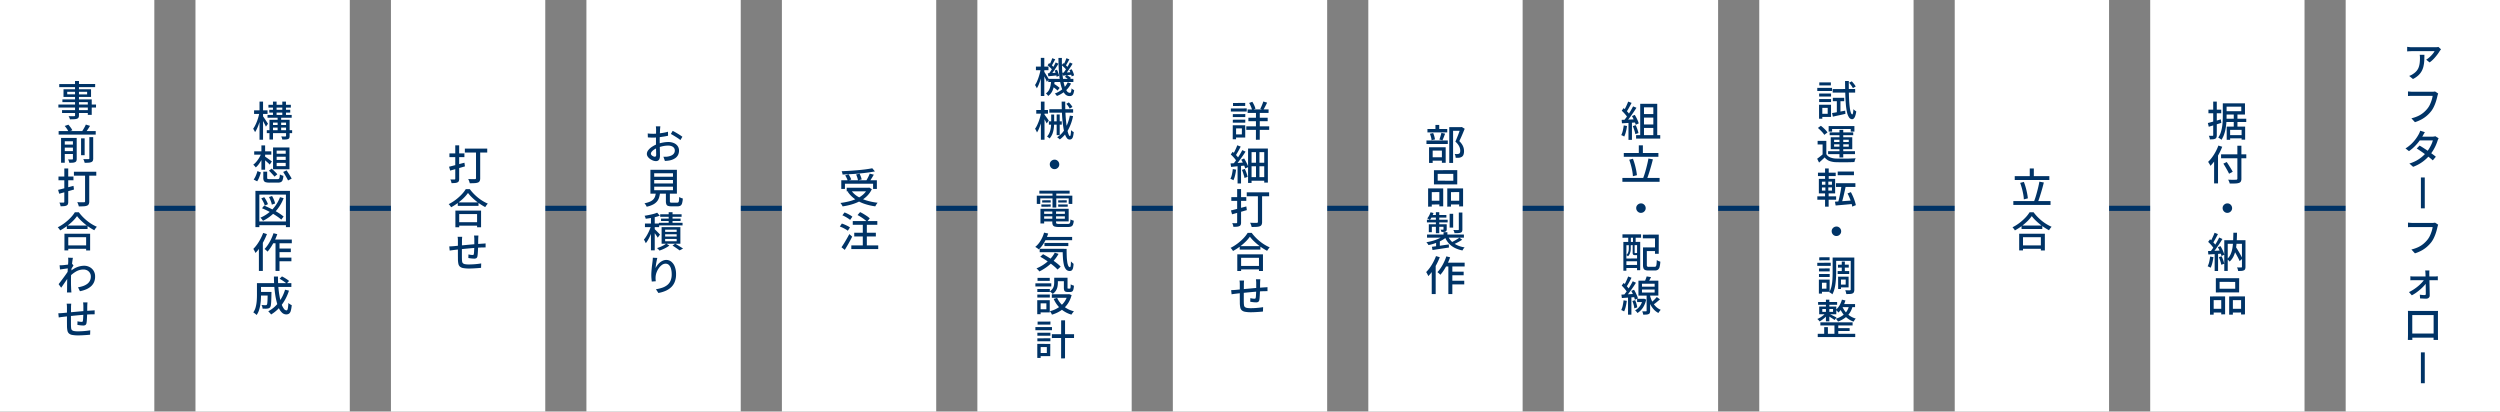 <svg xmlns="http://www.w3.org/2000/svg" width="972" height="160" viewBox="0 0 972 160">
  <rect x="0" y="0" width="972" height="160" fill="#808080" stroke="none"/>
  <g id="img_flow" transform="translate(-314 -2240)">
    <path id="パス_82071" data-name="パス 82071" d="M0,0H944V2H0Z" transform="translate(314 2320)" fill="#036"/>
    <g id="グループ_26917" data-name="グループ 26917" transform="translate(4 583)">
      <rect id="長方形_20660" data-name="長方形 20660" width="60" height="160" transform="translate(310 1657)" fill="#fff"/>
      <path id="パス_82072" data-name="パス 82072" d="M-.832-13.5H.7v13.3A1.864,1.864,0,0,1,.528.7a1.11,1.11,0,0,1-.592.464,4.11,4.11,0,0,1-1.072.184q-.656.04-1.68.04a2.867,2.867,0,0,0-.2-.624A4.573,4.573,0,0,0-3.328.16q.448.016.88.024t.768.008A4.425,4.425,0,0,0-1.216.176.572.572,0,0,0-.9.088a.376.376,0,0,0,.088-.3ZM-6.96-12.32l13.968-.016L6.992-11.12H-6.976ZM-3.872-9.3l.016.976L3.872-8.3V-9.3ZM-5.3-10.288h10.7v2.976H-5.312Zm-.432,3.936H5.664v6H4.144V-5.3H-5.744Zm-1.568,2,14.64-.016L7.328-3.2-7.3-3.184Zm1.424,2.176H4.944l.016,1.12H-5.872ZM-7.2,5.96H7.216V7.336H-7.2Zm1.76,5.264H-1.1v1.152H-5.44Zm0,2.528H-1.1v1.136H-5.44ZM1.52,8.776H2.912v6.576H1.52Zm-3.168-.16H-.176v8.128a2.079,2.079,0,0,1-.136.832.923.923,0,0,1-.5.464,2.548,2.548,0,0,1-.912.216q-.544.04-1.328.04a3.686,3.686,0,0,0-.192-.672,3.606,3.606,0,0,0-.3-.64q.544.016,1.008.024T-1.92,17a.362.362,0,0,0,.216-.072.28.28,0,0,0,.056-.2Zm6.384-.3h1.5v8.272a2.189,2.189,0,0,1-.16.936,1.067,1.067,0,0,1-.576.5,3.213,3.213,0,0,1-1.04.224q-.64.048-1.536.048a5.1,5.1,0,0,0-.224-.728,5.437,5.437,0,0,0-.32-.712q.672.016,1.248.024t.768-.008a.523.523,0,0,0,.264-.072.286.286,0,0,0,.072-.232ZM-4.848,3.976l1.424-.5a11.635,11.635,0,0,1,.9,1.1,6.277,6.277,0,0,1,.656,1.08l-1.5.544a5.928,5.928,0,0,0-.6-1.08A11.268,11.268,0,0,0-4.848,3.976Zm8.224-.544,1.632.5q-.464.768-.968,1.52t-.952,1.3l-1.344-.48q.288-.384.592-.88T2.92,4.376A9.316,9.316,0,0,0,3.376,3.432ZM-6.256,8.616H-1.2v1.3H-4.816v8.352h-1.44Zm-1.152,20.2q.768-.176,1.744-.432t2.072-.552q1.1-.3,2.168-.568l.192,1.424q-1.488.432-3.008.864t-2.736.768Zm.144-5.168H-1.44v1.44H-7.264ZM-4.992,20.5h1.52V33.488a2.353,2.353,0,0,1-.144.92,1,1,0,0,1-.512.5,2.641,2.641,0,0,1-.912.232q-.56.056-1.408.056a3.585,3.585,0,0,0-.168-.72,4.668,4.668,0,0,0-.3-.72q.528.016.984.024t.616-.008q.32,0,.32-.3Zm3.728,1.28h8.7V23.3h-8.7Zm4.336.544H4.7V33.264a2.541,2.541,0,0,1-.192,1.1,1.271,1.271,0,0,1-.672.6,4.34,4.34,0,0,1-1.28.24q-.784.048-1.92.048A2.97,2.97,0,0,0,.5,34.72q-.1-.3-.224-.6a4.335,4.335,0,0,0-.248-.52q.544.032,1.08.04t.952.008H2.64a.555.555,0,0,0,.336-.1.387.387,0,0,0,.1-.3ZM-4.016,42.7H4.048V44.04H-4.016Zm-.24,7.7H4.176v1.344H-4.256Zm-.688-4.528H5.04v6.5H3.488V47.224H-3.456V52.36H-4.944Zm4.9-6.848a14.311,14.311,0,0,1-1.68,1.96A21.057,21.057,0,0,1-4,42.92a21.573,21.573,0,0,1-2.608,1.664,4,4,0,0,0-.256-.4q-.16-.224-.336-.44a3.465,3.465,0,0,0-.352-.376A16.624,16.624,0,0,0-4.864,41.7a19.2,19.2,0,0,0,2.328-2.072,12.432,12.432,0,0,0,1.64-2.1H.656A16.947,16.947,0,0,0,2.12,39.264a18.778,18.778,0,0,0,1.728,1.584,16.827,16.827,0,0,0,1.888,1.328,16.227,16.227,0,0,0,1.928,1,5.062,5.062,0,0,0-.544.648q-.256.36-.464.7-.928-.5-1.888-1.128A20.922,20.922,0,0,1,2.92,42.024q-.888-.736-1.656-1.5A13.473,13.473,0,0,1-.048,39.016ZM.336,66.7a11.2,11.2,0,0,0,1.928-.472,6.1,6.1,0,0,0,1.6-.816,3.515,3.515,0,0,0,1.08-1.248,3.568,3.568,0,0,0,.368-1.72,2.642,2.642,0,0,0-.176-.944,2.587,2.587,0,0,0-.544-.856,2.684,2.684,0,0,0-.9-.624,3.142,3.142,0,0,0-1.256-.232,5.68,5.68,0,0,0-2.872.776A11.286,11.286,0,0,0-2.96,62.56V60.784A9,9,0,0,1-.04,58.872a7.765,7.765,0,0,1,2.728-.552,4.544,4.544,0,0,1,2.144.512,4,4,0,0,1,1.56,1.448,4.07,4.07,0,0,1,.584,2.2,5.222,5.222,0,0,1-.392,2.16,4.843,4.843,0,0,1-1.168,1.648A6.6,6.6,0,0,1,3.56,67.472a11.876,11.876,0,0,1-2.488.752ZM-3.28,59.312q-.224.032-.624.08t-.88.112q-.48.064-.968.136t-.92.12l-.16-1.632q.3.016.576.008t.624-.024q.352-.032.856-.088t1.048-.128q.544-.072,1.016-.16a5.189,5.189,0,0,0,.744-.184l.544.672q-.128.192-.312.472t-.368.568q-.184.288-.312.512L-3.1,62.32q-.272.416-.664.992l-.824,1.208q-.432.632-.856,1.248t-.776,1.1l-.992-1.392q.3-.368.7-.9t.848-1.128q.448-.6.872-1.184t.776-1.1q.352-.512.56-.848l.048-.64Zm-.176-2.832q0-.3-.008-.64a5.263,5.263,0,0,0-.056-.656l1.872.064q-.08.336-.176,1.024t-.2,1.6q-.1.912-.192,1.92t-.136,2q-.048.992-.048,1.84V64.96q0,.64.024,1.28t.056,1.376l.04.52q.024.312.04.568H-3.968q.016-.208.032-.536t.016-.52q0-.768.008-1.4t.016-1.312q.008-.68.04-1.608,0-.368.032-.96t.08-1.312q.048-.72.1-1.456t.088-1.392q.04-.656.072-1.12T-3.456,56.48ZM4.016,72.568Q4,72.7,3.984,72.92t-.032.464q-.016.24-.016.448-.016.5-.016,1.008t-.008.984q-.008.472-.024.888-.016.64-.048,1.392t-.08,1.408a9.57,9.57,0,0,1-.128,1.072,1.142,1.142,0,0,1-.416.776,1.6,1.6,0,0,1-.88.2q-.288,0-.728-.04t-.856-.1q-.416-.056-.656-.1l.032-1.392q.4.08.84.144a5.12,5.12,0,0,0,.7.064.823.823,0,0,0,.408-.08.389.389,0,0,0,.152-.336,5.268,5.268,0,0,0,.088-.8q.024-.5.056-1.08T2.4,76.712q.016-.448.016-.92V73.88q0-.192-.024-.44t-.04-.488a2.66,2.66,0,0,0-.048-.384Zm-6.32.5q-.032.32-.056.672t-.024.784q0,.464-.008,1.224t-.016,1.632q-.008.872-.008,1.72t0,1.52q0,.672.016,1.04a8.452,8.452,0,0,0,.08,1.04,1.1,1.1,0,0,0,.32.656,1.653,1.653,0,0,0,.808.352,7.982,7.982,0,0,0,1.512.112q.832,0,1.728-.056t1.7-.152q.8-.1,1.344-.192L5.04,85.128q-.528.064-1.312.12t-1.648.1Q1.216,85.4.416,85.4a12.127,12.127,0,0,1-2.32-.176,2.618,2.618,0,0,1-1.3-.584,2.024,2.024,0,0,1-.576-1.08A9.59,9.59,0,0,1-3.952,81.9q0-.352-.008-.952t-.008-1.36V74.6q0-.432-.024-.792t-.088-.744Zm-5.024,3.728q.352,0,.824-.024t.984-.072q.512-.048,1.472-.144t2.184-.208L.68,76.112Q2,75.992,3.232,75.9t2.192-.16q.32-.016.688-.04T6.8,75.64v1.568a2.6,2.6,0,0,0-.376-.008q-.248.008-.528.008t-.488.016q-.624,0-1.536.064T1.92,77.44q-1.04.088-2.128.192T-2.3,77.84q-1,.1-1.816.192t-1.3.152l-.584.072q-.328.04-.64.088l-.52.08Z" transform="translate(340 1702)" fill="#036"/>
    </g>
    <g id="グループ_26917-2" data-name="グループ 26917" transform="translate(80 583)">
      <rect id="長方形_20660-2" data-name="長方形 20660" width="60" height="160" transform="translate(310 1657)" fill="#fff"/>
      <path id="パス_82073" data-name="パス 82073" d="M-1.3-10.3H6.848v1.072H-1.3ZM-1.984-8.32H7.408v1.1H-1.984Zm-.288,5.936H7.584v1.136H-2.272ZM-.5-4.4h6.32v1.024H-.5Zm-1.136-7.856h8.72v1.088h-8.72ZM.128-13.5H1.536v5.7H.128ZM1.936-7.68H3.312v5.792H1.936ZM3.76-13.5H5.184v5.68H3.76ZM-1.232-6.416H5.776v1.088H.144V1.264H-1.232Zm6.448,0H6.608v6.24a2.018,2.018,0,0,1-.128.8.843.843,0,0,1-.464.432,3.031,3.031,0,0,1-.92.176q-.552.032-1.336.032A2.873,2.873,0,0,0,3.6.656,5.82,5.82,0,0,0,3.344.048q.528.016.984.024T4.944.064q.272,0,.272-.256ZM-7.216-10.1h5.232v1.408H-7.216ZM-5.1-13.5h1.376V1.328H-5.1Zm-.032,4.3.88.3q-.176.944-.448,1.968t-.608,2.016a18.635,18.635,0,0,1-.728,1.84,10.069,10.069,0,0,1-.808,1.456A4.865,4.865,0,0,0-7.176-2.3q-.216-.384-.392-.64a9.519,9.519,0,0,0,.76-1.264,15.921,15.921,0,0,0,.7-1.576q.32-.84.568-1.72T-5.136-9.2Zm1.328,1.344q.144.176.424.584t.608.9q.328.5.592.9t.376.584l-.816,1.12A8.206,8.206,0,0,0-3-4.576q-.248-.48-.52-.992t-.528-.952q-.256-.44-.416-.712Zm.176,21.608h1.5v2.384q0,.336.192.424a2.587,2.587,0,0,0,.864.088H1.856a1.059,1.059,0,0,0,.568-.12.771.771,0,0,0,.264-.512,9.369,9.369,0,0,0,.128-1.208,2.678,2.678,0,0,0,.4.224,5.067,5.067,0,0,0,.5.2,2.716,2.716,0,0,0,.464.12A6.234,6.234,0,0,1,3.88,17a1.352,1.352,0,0,1-.664.792,2.931,2.931,0,0,1-1.248.216H-1.184a5.455,5.455,0,0,1-1.5-.16,1.149,1.149,0,0,1-.736-.568,2.474,2.474,0,0,1-.208-1.112Zm2.208-.4,1.04-.8q.368.32.784.72t.8.792a8.952,8.952,0,0,1,.624.7l-1.088.912q-.24-.3-.608-.7t-.776-.832Q-1.056,13.7-1.424,13.352Zm5.52.5,1.328-.608q.336.5.712,1.088t.72,1.152a9.63,9.63,0,0,1,.536.976l-1.408.7q-.192-.416-.512-.992t-.68-1.184Q4.432,14.376,4.1,13.848Zm-10-.336,1.328.528q-.16.544-.376,1.176t-.48,1.224A6.568,6.568,0,0,1-6.016,17.5l-1.36-.688a6.692,6.692,0,0,0,.6-.992,11.892,11.892,0,0,0,.5-1.16Q-6.048,14.056-5.9,13.512Zm-1.264-7.68H-.512V7.144H-7.168Zm2.8-2.3h1.44v9.456h-1.44Zm-.048,3.136,1.04.352a13.343,13.343,0,0,1-.848,1.936,15.2,15.2,0,0,1-1.1,1.776,7.728,7.728,0,0,1-1.232,1.36q-.176-.24-.464-.56a3.618,3.618,0,0,0-.528-.5A6.973,6.973,0,0,0-6.328,9.88a11.215,11.215,0,0,0,1.1-1.536A10.569,10.569,0,0,0-4.416,6.664Zm1.392,1.184q.192.112.576.376t.816.568q.432.3.8.576t.528.4l-.816,1.216q-.224-.24-.576-.568t-.752-.68q-.4-.352-.76-.656t-.6-.5Zm4.576.08V9.176H5.088V7.928Zm0,2.4v1.264H5.088V10.328Zm0-4.784V6.776H5.088V5.544ZM.16,4.328H6.544v8.48H.16Zm2.7,19.336,1.424.368A16.32,16.32,0,0,1,1.032,29.3a16.636,16.636,0,0,1-4.792,3.56,2.639,2.639,0,0,0-.256-.392q-.176-.232-.368-.464a3.586,3.586,0,0,0-.352-.376A14.058,14.058,0,0,0-.12,28.448,14.109,14.109,0,0,0,2.864,23.664Zm-6.992,4.3.832-1.024q.992.4,2.056.912t2.1,1.08q1.04.568,1.92,1.152A14.574,14.574,0,0,1,4.272,31.2L3.36,32.384a13.775,13.775,0,0,0-1.44-1.128q-.864-.6-1.88-1.2T-2.048,28.92Q-3.12,28.384-4.128,27.968Zm-.288-3.824,1.152-.48a12.2,12.2,0,0,1,.856,1.392,8.118,8.118,0,0,1,.584,1.328l-1.216.56a6.871,6.871,0,0,0-.536-1.36A12.319,12.319,0,0,0-4.416,24.144Zm3.008-.528L-.224,23.2a12.33,12.33,0,0,1,.736,1.5A7.451,7.451,0,0,1,.96,26.112l-1.28.464a4.656,4.656,0,0,0-.216-.9q-.168-.5-.392-1.048A9.849,9.849,0,0,0-1.408,23.616Zm-5.28-2.4H6.736v14.1H5.168V22.672H-5.168v12.64h-1.52Zm.88,11.9h11.6v1.456h-11.6ZM-.16,40.136H7.456v1.456H-.88Zm2.032,3.488h5.2v1.392h-5.2Zm0,3.536H7.3v1.424H1.872ZM1.12,40.616H2.672V52.344H1.12ZM.336,37.672l1.472.368A22.849,22.849,0,0,1,.752,40.584a23.126,23.126,0,0,1-1.3,2.336,15.5,15.5,0,0,1-1.432,1.92,3.046,3.046,0,0,0-.328-.344q-.216-.2-.44-.392t-.384-.3a12.217,12.217,0,0,0,1.368-1.736A18.241,18.241,0,0,0-.576,39.952,17.517,17.517,0,0,0,.336,37.672ZM-3.68,37.56l1.472.448A27.143,27.143,0,0,1-3.44,40.72a23.151,23.151,0,0,1-1.528,2.536,16.976,16.976,0,0,1-1.7,2.1,4.9,4.9,0,0,0-.216-.48q-.152-.3-.32-.616a2.479,2.479,0,0,0-.312-.472,14.148,14.148,0,0,0,1.48-1.76A18.4,18.4,0,0,0-4.72,39.88,19.355,19.355,0,0,0-3.68,37.56ZM-5.344,41.8l1.52-1.52.016.032V52.328H-5.344Zm.16,18.7h3.84v1.392h-3.84Zm3.264,0H-.448s0,.037,0,.112,0,.16-.008.256-.008.176-.008.24q-.032,1.744-.08,2.848A15.247,15.247,0,0,1-.688,65.64a1.866,1.866,0,0,1-.272.808,1.29,1.29,0,0,1-.448.368,2.066,2.066,0,0,1-.592.16,5.476,5.476,0,0,1-.816.048q-.512,0-1.088-.016a3.338,3.338,0,0,0-.128-.736,2.725,2.725,0,0,0-.288-.688q.5.048.928.064t.64.016a.886.886,0,0,0,.28-.04.549.549,0,0,0,.216-.136,1.481,1.481,0,0,0,.176-.632q.064-.488.1-1.48t.056-2.64ZM2.7,55.376l.928-.912q.48.24,1.008.552t.992.632a7.837,7.837,0,0,1,.768.592l-.96,1.024a8.078,8.078,0,0,0-.744-.608q-.456-.336-.976-.672T2.7,55.376Zm2.128,4.256L6.352,60a18.475,18.475,0,0,1-2.776,5.472A14.7,14.7,0,0,1-.608,69.28a2.276,2.276,0,0,0-.3-.408l-.416-.464a3.55,3.55,0,0,0-.384-.376A12.468,12.468,0,0,0,2.32,64.608,15.5,15.5,0,0,0,4.832,59.632Zm-9.92-2.56H7.28V58.56H-5.088Zm-1.008,0h1.584v4.592q0,.88-.064,1.9a20.71,20.71,0,0,1-.24,2.088,13.021,13.021,0,0,1-.512,2.056,6.771,6.771,0,0,1-.9,1.776,2.525,2.525,0,0,0-.36-.352q-.248-.208-.5-.392a3.784,3.784,0,0,0-.424-.28,6.6,6.6,0,0,0,.952-2.152A13.706,13.706,0,0,0-6.176,63.9q.08-1.216.08-2.256ZM.5,54.512H2.08q-.016,2.112.144,4.056t.464,3.608a20.849,20.849,0,0,0,.72,2.9,6.842,6.842,0,0,0,.936,1.92,1.409,1.409,0,0,0,1.064.688q.32,0,.48-.672a13.114,13.114,0,0,0,.224-2.224,4.589,4.589,0,0,0,.64.5,3.429,3.429,0,0,0,.672.352,11.426,11.426,0,0,1-.368,2.208,2.018,2.018,0,0,1-.664,1.088,1.837,1.837,0,0,1-1.1.3,2.321,2.321,0,0,1-1.512-.56,5.05,5.05,0,0,1-1.216-1.584,12,12,0,0,1-.912-2.4,27.547,27.547,0,0,1-.632-3.024Q.768,60.016.64,58.2T.5,54.512Z" transform="translate(340 1710)" fill="#036"/>
    </g>
    <g id="グループ_26917-3" data-name="グループ 26917" transform="translate(156 583)">
      <rect id="長方形_20660-3" data-name="長方形 20660" width="60" height="160" transform="translate(310 1657)" fill="#fff"/>
      <path id="パス_82074" data-name="パス 82074" d="M-7.408-5.184q.768-.176,1.744-.432t2.072-.552q1.1-.3,2.168-.568l.192,1.424q-1.488.432-3.008.864t-2.736.768Zm.144-5.168H-1.44v1.44H-7.264ZM-4.992-13.5h1.52V-.512a2.353,2.353,0,0,1-.144.92,1,1,0,0,1-.512.5,2.642,2.642,0,0,1-.912.232Q-5.6,1.2-6.448,1.2A3.585,3.585,0,0,0-6.616.48a4.668,4.668,0,0,0-.3-.72q.528.016.984.024t.616-.008q.32,0,.32-.3Zm3.728,1.28h8.7v1.52h-8.7Zm4.336.544H4.7V-.736A2.541,2.541,0,0,1,4.512.36a1.271,1.271,0,0,1-.672.6,4.34,4.34,0,0,1-1.28.24q-.784.048-1.92.048A2.97,2.97,0,0,0,.5.72Q.4.416.28.12A4.335,4.335,0,0,0,.032-.4q.544.032,1.08.04t.952.008H2.64a.555.555,0,0,0,.336-.1.387.387,0,0,0,.1-.3ZM-4.016,8.7H4.048V10.04H-4.016Zm-.24,7.7H4.176v1.344H-4.256Zm-.688-4.528H5.04v6.5H3.488V13.224H-3.456V18.36H-4.944Zm4.9-6.848a14.311,14.311,0,0,1-1.68,1.96A21.058,21.058,0,0,1-4,8.92a21.573,21.573,0,0,1-2.608,1.664,4,4,0,0,0-.256-.4q-.16-.224-.336-.44a3.465,3.465,0,0,0-.352-.376A16.624,16.624,0,0,0-4.864,7.7,19.2,19.2,0,0,0-2.536,5.624,12.432,12.432,0,0,0-.9,3.528H.656A16.947,16.947,0,0,0,2.12,5.264,18.779,18.779,0,0,0,3.848,6.848,16.827,16.827,0,0,0,5.736,8.176a16.228,16.228,0,0,0,1.928,1,5.062,5.062,0,0,0-.544.648q-.256.36-.464.7-.928-.5-1.888-1.128A20.923,20.923,0,0,1,2.92,8.024q-.888-.736-1.656-1.5A13.472,13.472,0,0,1-.048,5.016ZM4.016,21.568Q4,21.7,3.984,21.92t-.032.464q-.016.24-.016.448-.016.5-.016,1.008t-.008.984q-.008.472-.024.888-.016.64-.048,1.392t-.08,1.408a9.57,9.57,0,0,1-.128,1.072,1.142,1.142,0,0,1-.416.776,1.6,1.6,0,0,1-.88.2q-.288,0-.728-.04t-.856-.1q-.416-.056-.656-.1l.032-1.392q.4.08.84.144a5.121,5.121,0,0,0,.7.064.823.823,0,0,0,.408-.08.389.389,0,0,0,.152-.336,5.267,5.267,0,0,0,.088-.8q.024-.5.056-1.08T2.4,25.712q.016-.448.016-.92V22.88q0-.192-.024-.44t-.04-.488a2.66,2.66,0,0,0-.048-.384Zm-6.32.5q-.032.32-.056.672t-.024.784q0,.464-.008,1.224t-.016,1.632q-.008.872-.008,1.72t0,1.52q0,.672.016,1.04a8.452,8.452,0,0,0,.08,1.04,1.1,1.1,0,0,0,.32.656,1.653,1.653,0,0,0,.808.352,7.982,7.982,0,0,0,1.512.112q.832,0,1.728-.056t1.7-.152q.8-.1,1.344-.192L5.04,34.128q-.528.064-1.312.12t-1.648.1Q1.216,34.4.416,34.4a12.127,12.127,0,0,1-2.32-.176,2.618,2.618,0,0,1-1.3-.584,2.024,2.024,0,0,1-.576-1.08A9.59,9.59,0,0,1-3.952,30.9q0-.352-.008-.952t-.008-1.36V23.6q0-.432-.024-.792t-.088-.744Zm-5.024,3.728q.352,0,.824-.024t.984-.072q.512-.048,1.472-.144t2.184-.208L.68,25.112Q2,24.992,3.232,24.9t2.192-.16q.32-.016.688-.04T6.8,24.64v1.568a2.6,2.6,0,0,0-.376-.008q-.248.008-.528.008t-.488.016q-.624,0-1.536.064T1.92,26.44q-1.04.088-2.128.192T-2.3,26.84q-1,.1-1.816.192t-1.3.152l-.584.072q-.328.04-.64.088l-.52.08Z" transform="translate(340 1727)" fill="#036"/>
    </g>
    <g id="グループ_26917-4" data-name="グループ 26917" transform="translate(232 583)">
      <rect id="長方形_20660-4" data-name="長方形 20660" width="60" height="160" transform="translate(310 1657)" fill="#fff"/>
      <path id="パス_82075" data-name="パス 82075" d="M-1.248-12.88a2.579,2.579,0,0,0-.048.36q-.016.216-.04.448t-.04.424q-.016.416-.04.984t-.048,1.232Q-1.488-8.768-1.5-8.1T-1.5-6.832q0,.624.016,1.392t.032,1.512q.016.744.032,1.376t.016,1a3.548,3.548,0,0,1-.2,1.328,1.3,1.3,0,0,1-.544.672A1.666,1.666,0,0,1-2.976.64,3.261,3.261,0,0,1-4.1.416,4.972,4.972,0,0,1-5.248-.192a3.575,3.575,0,0,1-.9-.9A1.887,1.887,0,0,1-6.5-2.176,2.374,2.374,0,0,1-5.928-3.64a6.136,6.136,0,0,1,1.5-1.336,9.729,9.729,0,0,1,1.968-.992A13.458,13.458,0,0,1-.24-6.576a11.551,11.551,0,0,1,2.064-.208,5.45,5.45,0,0,1,2.144.4A3.447,3.447,0,0,1,5.456-5.232,2.949,2.949,0,0,1,6-3.456a3.74,3.74,0,0,1-.376,1.7A3.39,3.39,0,0,1,4.48-.48,5.884,5.884,0,0,1,2.544.336,9.7,9.7,0,0,1,1.48.5Q.96.544.512.576L-.064-1.056q.48.016.976,0a5.318,5.318,0,0,0,.944-.112A4.966,4.966,0,0,0,3.1-1.576a2.425,2.425,0,0,0,.92-.752,1.889,1.889,0,0,0,.344-1.144A1.635,1.635,0,0,0,4.032-4.52a2.107,2.107,0,0,0-.912-.648,3.6,3.6,0,0,0-1.312-.224,9.974,9.974,0,0,0-2.064.216,13.022,13.022,0,0,0-2.016.6,7.23,7.23,0,0,0-1.344.688,4.329,4.329,0,0,0-.96.824,1.292,1.292,0,0,0-.352.808.754.754,0,0,0,.16.456,1.646,1.646,0,0,0,.392.376,2.247,2.247,0,0,0,.488.256,1.336,1.336,0,0,0,.464.1.5.5,0,0,0,.392-.168.842.842,0,0,0,.152-.568q0-.448-.024-1.264t-.04-1.8q-.016-.984-.016-1.9,0-.688.008-1.432t.016-1.432q.008-.688.016-1.216t.008-.768q0-.176-.016-.416T-2.96-12.5a2.629,2.629,0,0,0-.048-.376Zm4.784,1.76q.592.288,1.32.712t1.392.848a12.624,12.624,0,0,1,1.064.744l-.784,1.28a6.129,6.129,0,0,0-.76-.592Q5.3-8.448,4.76-8.784T3.72-9.416q-.5-.3-.888-.488Zm-9.7,1.008q.688.08,1.184.1t.944.024q.592,0,1.344-.064t1.528-.16q.776-.1,1.52-.248t1.352-.328l.032,1.568q-.64.144-1.416.272t-1.568.232q-.792.1-1.5.16T-4-8.5q-.72,0-1.216-.024t-.9-.056ZM-3.648,7.976v1.36h7.3V7.976Zm0,2.608V11.96h7.3V10.584Zm0-5.216V6.712h7.3V5.368ZM-5.12,4.024h10.3V13.3H-5.12ZM.9,12.3H2.448v3.92q0,.368.136.472a1.208,1.208,0,0,0,.632.1H5.28a.644.644,0,0,0,.472-.152,1.151,1.151,0,0,0,.216-.632q.064-.48.1-1.44a2.164,2.164,0,0,0,.408.248,5.057,5.057,0,0,0,.52.216,4.53,4.53,0,0,0,.48.144,8.333,8.333,0,0,1-.288,1.872,1.572,1.572,0,0,1-.624.912,2.159,2.159,0,0,1-1.136.256h-2.4a3.856,3.856,0,0,1-1.3-.176,1.06,1.06,0,0,1-.648-.616A3.287,3.287,0,0,1,.9,16.232Zm-3.872.48h1.632a11.793,11.793,0,0,1-.392,1.96,4.5,4.5,0,0,1-.824,1.576A4.963,4.963,0,0,1-4.088,17.52a9.759,9.759,0,0,1-2.488.856,2.435,2.435,0,0,0-.208-.44q-.144-.248-.32-.5a2.389,2.389,0,0,0-.336-.392,10.239,10.239,0,0,0,2.184-.656,3.882,3.882,0,0,0,1.3-.9A3.183,3.183,0,0,0-3.28,14.3,8.322,8.322,0,0,0-2.976,12.776Zm-1.936,9.112H-3.44v13.44H-4.912Zm-2.336,3.024h5.52V26.32h-5.52Zm2.464.64.912.384q-.24.864-.576,1.784t-.728,1.816a17.615,17.615,0,0,1-.84,1.68,10.48,10.48,0,0,1-.9,1.344,7.688,7.688,0,0,0-.344-.728q-.216-.408-.392-.68a9.815,9.815,0,0,0,.84-1.144A16.317,16.317,0,0,0-6,28.584q.384-.76.7-1.544T-4.784,25.552ZM-2.5,20.688l1.024,1.168a13.563,13.563,0,0,1-1.672.52q-.936.232-1.912.4t-1.888.28a3.523,3.523,0,0,0-.176-.592,5.075,5.075,0,0,0-.256-.576q.864-.144,1.768-.32t1.72-.4A9.951,9.951,0,0,0-2.5,20.688Zm-1.072,6.32q.16.128.464.432l.656.656q.352.352.648.664t.408.456l-.88,1.184q-.144-.256-.392-.632t-.552-.792q-.3-.416-.568-.784T-4.24,27.6ZM1.984,20.5h1.5v4.976h-1.5Zm-3.3.816h8.32v.976h-8.32Zm.336,1.664h7.6v.944h-7.6Zm-.832,1.648H7.376v1.008H-1.808ZM.608,29.088v.88h4.48v-.88Zm0,1.808v.9h4.48v-.9Zm0-3.6v.864h4.48V27.3ZM-.768,26.32h7.3v6.448h-7.3Zm4.24,7.168L4.5,32.752q.544.3,1.1.64t1.08.664q.52.328.888.584l-1.328.72q-.32-.24-.776-.56T4.5,34.136Q3.984,33.792,3.472,33.488Zm-2.448-.8,1.232.784a10.618,10.618,0,0,1-1.128.744,13.515,13.515,0,0,1-1.36.688,13.848,13.848,0,0,1-1.368.52,4.151,4.151,0,0,0-.44-.5q-.28-.28-.5-.472a12.26,12.26,0,0,0,1.336-.48,12.267,12.267,0,0,0,1.272-.624A5.946,5.946,0,0,0,1.024,32.688ZM-2.432,38.28q-.1.368-.208.888t-.208,1.08q-.1.56-.168,1.08t-.1.9a7.832,7.832,0,0,1,.68-1.1A5.945,5.945,0,0,1-1.488,40.1,4.942,4.942,0,0,1-.3,39.352a3.276,3.276,0,0,1,1.36-.288A3.042,3.042,0,0,1,3,39.744a4.53,4.53,0,0,1,1.352,1.928,8.048,8.048,0,0,1,.5,2.976,7.854,7.854,0,0,1-.5,2.912,5.83,5.83,0,0,1-1.408,2.112A7.484,7.484,0,0,1,.768,51.088a12.388,12.388,0,0,1-2.784.824l-.96-1.456a15.037,15.037,0,0,0,2.432-.584A6.422,6.422,0,0,0,1.408,48.84,4.354,4.354,0,0,0,2.7,47.16a6.165,6.165,0,0,0,.456-2.512,7.773,7.773,0,0,0-.272-2.176,3.223,3.223,0,0,0-.8-1.44,1.791,1.791,0,0,0-1.3-.512A2.387,2.387,0,0,0-.624,41a5.209,5.209,0,0,0-1.208,1.232A7.137,7.137,0,0,0-2.7,43.848a6.054,6.054,0,0,0-.392,1.664q-.032.4-.024.832a8.607,8.607,0,0,0,.088,1.008l-1.568.112q-.048-.448-.112-1.128t-.064-1.464q0-.576.048-1.24t.112-1.36q.064-.7.152-1.352t.152-1.2q.064-.416.088-.8t.04-.72Z" transform="translate(340 1719)" fill="#036"/>
    </g>
    <g id="グループ_26917-5" data-name="グループ 26917" transform="translate(308 583)">
      <rect id="長方形_20660-5" data-name="長方形 20660" width="60" height="160" transform="translate(310 1657)" fill="#fff"/>
      <path id="パス_82076" data-name="パス 82076" d="M-6.912-8.9H6.928v3.36H5.456V-7.568H-5.488v2.032H-6.912ZM-4.8-6.016H3.92v1.408H-4.8Zm9.936-7.568,1.04,1.232q-1.28.24-2.808.448t-3.184.36q-1.656.152-3.336.248t-3.264.16a3.054,3.054,0,0,0-.128-.672,4.476,4.476,0,0,0-.224-.624q1.584-.064,3.224-.168t3.232-.248q1.592-.144,2.984-.328T5.136-13.584ZM-5.392-10.816-4.08-11.2a7.451,7.451,0,0,1,.624,1.04,7.129,7.129,0,0,1,.416.976l-1.376.432a6.016,6.016,0,0,0-.392-1A10.361,10.361,0,0,0-5.392-10.816Zm4.24-.352,1.36-.288A11.527,11.527,0,0,1,.7-10.32a6.245,6.245,0,0,1,.312,1.088L-.416-8.88a6.9,6.9,0,0,0-.272-1.1A9.922,9.922,0,0,0-1.152-11.168Zm5.3-.32,1.584.4q-.288.512-.6,1.032T4.5-9.064q-.312.472-.584.84L2.688-8.608q.256-.4.528-.9t.52-1.024Q3.984-11.056,4.144-11.488ZM3.36-6.016h.32l.272-.064,1.024.624a9.3,9.3,0,0,1-1.9,2.688A11.378,11.378,0,0,1,.424-.84,17.488,17.488,0,0,1-2.8.464a25.735,25.735,0,0,1-3.584.784q-.08-.176-.232-.44t-.32-.5a3,3,0,0,0-.328-.4A27.883,27.883,0,0,0-3.776-.744a16.086,16.086,0,0,0,3.064-1.1A9.9,9.9,0,0,0,1.728-3.5,7.084,7.084,0,0,0,3.36-5.76ZM-3.1-5.024A8.5,8.5,0,0,0-.672-2.688,14.048,14.048,0,0,0,2.856-1.072a23.948,23.948,0,0,0,4.376.9A2.974,2.974,0,0,0,6.9.24Q6.72.5,6.568.76T6.3,1.232A22.262,22.262,0,0,1,1.856.168,14.16,14.16,0,0,1-1.76-1.72,10.968,10.968,0,0,1-4.416-4.48Zm2.512,9.64L.4,3.464A14.716,14.716,0,0,1,1.776,4.2q.72.432,1.36.872a6.642,6.642,0,0,1,1.024.84l-1.072,1.3A7.768,7.768,0,0,0,2.1,6.336Q1.488,5.864.776,5.408T-.592,4.616Zm-1.28,6.88h8.4v1.44h-8.4Zm-1.136,4.912H7.456v1.44H-3.008Zm.56-9.456H7.1V8.408H-2.448Zm3.9.5H3.024v9.6H1.456ZM-6.48,4.712l.832-1.12a11.116,11.116,0,0,1,1.112.48q.584.288,1.1.592a5.146,5.146,0,0,1,.84.592L-3.472,6.5A6.736,6.736,0,0,0-4.3,5.888q-.5-.328-1.072-.64A11.069,11.069,0,0,0-6.48,4.712ZM-7.472,9.08l.784-1.168q.544.176,1.136.432t1.128.536a6.026,6.026,0,0,1,.888.552l-.832,1.28a6.949,6.949,0,0,0-.856-.576q-.52-.3-1.1-.584A10.61,10.61,0,0,0-7.472,9.08Zm.64,8.048q.432-.608.96-1.456t1.072-1.8q.544-.952,1.024-1.864l1.1,1.008q-.416.832-.9,1.736t-.992,1.768q-.5.864-.984,1.632Z" transform="translate(340 1736)" fill="#036"/>
    </g>
    <g id="グループ_26917-6" data-name="グループ 26917" transform="translate(384 583)">
      <rect id="長方形_20660-6" data-name="長方形 20660" width="60" height="160" transform="translate(310 1657)" fill="#fff"/>
      <path id="パス_82077" data-name="パス 82077" d="M-2.432-5.344h9.76v1.216h-9.76Zm1.3,2.752L-.368-3.5q.416.24.864.544t.84.6a6.246,6.246,0,0,1,.648.552L1.168-.784a5.415,5.415,0,0,0-.632-.592Q.144-1.7-.3-2.016T-1.136-2.592ZM4.048-6.128l.736-.688a10.042,10.042,0,0,1,.888.56,4.678,4.678,0,0,1,.712.592L5.6-4.912a6.3,6.3,0,0,0-.7-.616A9.371,9.371,0,0,0,4.048-6.128ZM-1.3-4.736H.064A19.362,19.362,0,0,1-.264-2.384,7.316,7.316,0,0,1-1.016-.3,4.845,4.845,0,0,1-2.48,1.312,2.858,2.858,0,0,0-2.872.776,3.079,3.079,0,0,0-3.36.32,3.735,3.735,0,0,0-2.128-1.04a6.227,6.227,0,0,0,.592-1.752A16.543,16.543,0,0,0-1.3-4.736ZM1.52-13.488H2.864q-.032,2.288.08,4.344T3.3-5.4a19.124,19.124,0,0,0,.632,2.912,6.507,6.507,0,0,0,.88,1.9A1.4,1.4,0,0,0,5.936.08a.48.48,0,0,0,.472-.344,5.335,5.335,0,0,0,.2-1.368,2.925,2.925,0,0,0,.5.392,3.223,3.223,0,0,0,.528.28A5.667,5.667,0,0,1,7.312.456a1.385,1.385,0,0,1-.552.7,1.825,1.825,0,0,1-.92.2A2.322,2.322,0,0,1,4.1.6,5.991,5.991,0,0,1,2.88-1.536a17.9,17.9,0,0,1-.792-3.24q-.3-1.864-.424-4.088T1.52-13.488ZM5.136-4.016l1.28.5A8.8,8.8,0,0,1,4.192-.632,11.535,11.535,0,0,1,.928,1.328,4.466,4.466,0,0,0,.56.832,3.78,3.78,0,0,0,.112.368,10.129,10.129,0,0,0,3.184-1.424,7.37,7.37,0,0,0,5.136-4.016ZM2.8-10.624l.592-.832A11.77,11.77,0,0,1,4.44-10.6a5.7,5.7,0,0,1,.808.872l-.624.944a5.45,5.45,0,0,0-.792-.92Q3.3-10.224,2.8-10.624Zm2.992,1.9.88-.336A9.892,9.892,0,0,1,7.256-7.84,5.6,5.6,0,0,1,7.6-6.7l-.944.416a6.59,6.59,0,0,0-.328-1.176A12.014,12.014,0,0,0,5.792-8.72ZM3.04-7.712l1.68-.112q.944-.064,1.968-.128l.032.992q-.928.1-1.8.192t-1.656.176Zm1.568-5.664,1.168.448q-.368.656-.76,1.368T4.3-10.368l-.832-.368q.192-.368.408-.824t.408-.936Q4.48-12.976,4.608-13.376Zm1.344,1.648,1.072.512q-.416.688-.9,1.432t-.968,1.44q-.48.7-.928,1.224l-.816-.448q.432-.544.9-1.272t.9-1.488Q5.648-11.088,5.952-11.728Zm-8.656,1.1.592-.832a10.54,10.54,0,0,1,1.064.856,5.005,5.005,0,0,1,.792.872l-.608.944a6.436,6.436,0,0,0-.8-.92A12.157,12.157,0,0,0-2.7-10.624ZM.064-8.576l.88-.32a10.557,10.557,0,0,1,.52,1.24,7.289,7.289,0,0,1,.312,1.128l-.96.384A6.9,6.9,0,0,0,.536-7.32,12.158,12.158,0,0,0,.064-8.576ZM-2.624-7.5q.752-.032,1.7-.1L1.072-7.76,1.088-6.7q-.928.1-1.816.192t-1.672.16ZM-.88-13.376l1.152.448q-.368.672-.76,1.392T-1.2-10.32l-.832-.384q.208-.368.424-.832t.408-.952Q-1.008-12.976-.88-13.376ZM.448-11.728l1.072.512q-.432.7-.928,1.488T-.416-8.216q-.512.728-.96,1.272l-.816-.448a15.722,15.722,0,0,0,.936-1.32q.488-.76.944-1.552T.448-11.728ZM-7.232-10.1h4.88V-8.7h-4.88Zm1.9-3.408h1.36V1.328h-1.36Zm-.048,4.3.848.272q-.16.944-.4,1.968t-.544,2.008A19.176,19.176,0,0,1-6.136-3.12,10.214,10.214,0,0,1-6.88-1.664a4.675,4.675,0,0,0-.328-.656q-.216-.368-.376-.624A8.237,8.237,0,0,0-6.88-4.2a16.175,16.175,0,0,0,.624-1.576q.288-.848.52-1.728A17,17,0,0,0-5.376-9.2Zm1.328,1.056a6.051,6.051,0,0,1,.376.568q.248.408.552.88t.544.88q.24.408.336.584l-.736,1.088q-.112-.32-.336-.8t-.472-.984q-.248-.5-.48-.944t-.376-.7Zm2.032,14.6H7.232v1.36H-2.016Zm-.176,4.72H2.816v1.312H-2.192ZM.832,8.5H2.016v8.032H.832Zm3.76-4.128.976-.56a9.689,9.689,0,0,1,.792.9,6.685,6.685,0,0,1,.6.888L5.9,6.232A5.437,5.437,0,0,0,5.352,5.3,8.24,8.24,0,0,0,4.592,4.376ZM2.768,3.5H4.176q-.032,2.144.056,4.128T4.5,11.3q.184,1.688.424,2.944a11.242,11.242,0,0,0,.52,1.96q.28.7.552.7.176,0,.28-.56a12.47,12.47,0,0,0,.136-1.76,2.658,2.658,0,0,0,.512.448,3.939,3.939,0,0,0,.544.32,9.59,9.59,0,0,1-.28,1.744,1.751,1.751,0,0,1-.512.9,1.309,1.309,0,0,1-1.864-.3,5.085,5.085,0,0,1-.784-1.584,16.639,16.639,0,0,1-.568-2.4Q3.232,12.344,3.08,10.7t-.224-3.48Q2.784,5.384,2.768,3.5ZM-1.3,8.52H-.144V11.4q0,1.088-.112,2.224A9.573,9.573,0,0,1-.744,15.84a6.034,6.034,0,0,1-1.192,2.008,3.782,3.782,0,0,0-.456-.408,4.458,4.458,0,0,0-.52-.36A5.379,5.379,0,0,0-1.84,15.288a8.61,8.61,0,0,0,.44-1.96,18.944,18.944,0,0,0,.1-1.96Zm7.248.432,1.264.192A19.194,19.194,0,0,1,5.3,14.488a11.544,11.544,0,0,1-3.232,3.728q-.112-.112-.3-.272t-.392-.32a3.35,3.35,0,0,0-.36-.256A9.545,9.545,0,0,0,4.2,13.92,17.062,17.062,0,0,0,5.952,8.952ZM-7.1,6.776h4.56V8.2H-7.1ZM-5.3,3.5h1.408V18.328H-5.3Zm.112,4.272.848.32q-.16.976-.424,2.016t-.592,2.048q-.328,1.008-.7,1.88a9.682,9.682,0,0,1-.776,1.48,3.057,3.057,0,0,0-.192-.488q-.128-.264-.272-.528a4.074,4.074,0,0,0-.272-.44,8.512,8.512,0,0,0,.744-1.264q.36-.736.68-1.584t.56-1.736Q-5.344,8.584-5.184,7.768Zm1.216.736A4.3,4.3,0,0,1-3.6,8.96l.52.712q.28.384.512.72t.328.5l-.816,1.088q-.128-.272-.336-.664l-.44-.832q-.232-.44-.44-.808t-.352-.592ZM0,26.08a1.634,1.634,0,0,1,.928.24,1.953,1.953,0,0,1,.664.672,1.778,1.778,0,0,1,.248.928,1.642,1.642,0,0,1-.24.92,1.93,1.93,0,0,1-.672.672A1.778,1.778,0,0,1,0,29.76a1.642,1.642,0,0,1-.92-.24,1.909,1.909,0,0,1-.672-.68,1.79,1.79,0,0,1-.248-.92,1.634,1.634,0,0,1,.24-.928,1.931,1.931,0,0,1,.68-.664A1.79,1.79,0,0,1,0,26.08ZM-4.736,47.16H4.64V48.1H-4.736Zm.016-1.984H5.5v4.912L-4.7,50.1l-.016-1.056H4.016l.016-2.832H-4.7Zm3.872.544H.592v4.672q0,.432.224.552a2.423,2.423,0,0,0,.96.12h.472q.328,0,.744.008t.832,0q.416-.008.768-.008h.544a1.258,1.258,0,0,0,.632-.128.748.748,0,0,0,.3-.5A7.43,7.43,0,0,0,6.208,49.3a2.938,2.938,0,0,0,.608.3,4.833,4.833,0,0,0,.672.2,5.656,5.656,0,0,1-.312,1.5,1.311,1.311,0,0,1-.672.744,3.139,3.139,0,0,1-1.272.208H1.664A6.036,6.036,0,0,1,.144,52.1a1.2,1.2,0,0,1-.784-.56,2.4,2.4,0,0,1-.224-1.144Zm-4.624-.544h1.44v5.7h-1.44Zm-.416-7.04,11.76-.016v1.152H-5.9ZM-4.8,41.88l3.3-.016.016.88H-4.8ZM-5.12,43.5-1.5,43.48l.016.88-3.616.016Zm6.544,0,3.712-.016v.88l-3.7.016Zm0-1.616,3.328-.016v.88H1.44Zm-2.208-3.3H.688v6.1H-.784Zm-6.112,1.5H6.928l-.016,3.2L5.5,43.272l.016-2.144-11.056.016-.016,2.144L-6.9,43.272Zm2.8,16.04H6.848v1.264H-4.1Zm.176,2.32H5.36V59.68H-3.92Zm-1.856,2.3H3.68v1.3H-5.776Zm1.712-6.3,1.6.336a16.747,16.747,0,0,1-1.544,3.5,11.861,11.861,0,0,1-2.1,2.688,3.3,3.3,0,0,0-.4-.328q-.256-.184-.52-.36T-7.5,60a9.015,9.015,0,0,0,2.072-2.408A12.827,12.827,0,0,0-4.064,54.448ZM.1,62.24l1.456.48a14.609,14.609,0,0,1-2,2.784,16.786,16.786,0,0,1-2.56,2.288,20.1,20.1,0,0,1-2.88,1.744q-.128-.16-.32-.384t-.416-.44q-.224-.216-.4-.36A15.713,15.713,0,0,0-4.16,66.816a14.7,14.7,0,0,0,2.44-2.072A11.65,11.65,0,0,0,.1,62.24Zm3.056-1.488H4.7q0,1.52.048,2.808a20.792,20.792,0,0,0,.192,2.256,5.588,5.588,0,0,0,.4,1.512q.256.544.672.544.208-.016.28-.624t.088-1.616a5.792,5.792,0,0,0,.512.512,6.331,6.331,0,0,0,.512.416,8.847,8.847,0,0,1-.2,1.616,1.776,1.776,0,0,1-.456.9,1.2,1.2,0,0,1-.848.28,1.8,1.8,0,0,1-1.456-.648A4.314,4.314,0,0,1,3.632,66.9a16.5,16.5,0,0,1-.368-2.728Q3.168,62.608,3.152,60.752Zm-8.7,3.072,1.088-.992q.9.48,1.872,1.072t1.9,1.248q.928.656,1.736,1.3a11.523,11.523,0,0,1,1.336,1.216L1.184,68.8A14.543,14.543,0,0,0-.1,67.584q-.768-.656-1.68-1.328t-1.888-1.3Q-4.64,64.32-5.552,63.824Zm5.424,8.152H1.3v1.952a8.028,8.028,0,0,1-.152,1.512,4.684,4.684,0,0,1-.592,1.528A4.233,4.233,0,0,1-.736,78.28a2,2,0,0,0-.3-.336q-.208-.192-.432-.376a2.171,2.171,0,0,0-.384-.264,3.907,3.907,0,0,0,1.12-1.088,3.435,3.435,0,0,0,.488-1.168A5.793,5.793,0,0,0-.128,73.9Zm3.76,0H5.056v3.792a.868.868,0,0,0,.048.368q.048.08.224.08h.624a.208.208,0,0,0,.192-.112,1.388,1.388,0,0,0,.1-.48q.032-.368.048-1.1a2.032,2.032,0,0,0,.584.32q.376.144.664.224a6.638,6.638,0,0,1-.208,1.5,1.368,1.368,0,0,1-.448.744,1.285,1.285,0,0,1-.768.208H5.072a2.04,2.04,0,0,1-.864-.152.859.859,0,0,1-.448-.528,3.382,3.382,0,0,1-.128-1.048ZM1.008,79.8a8.642,8.642,0,0,0,2.528,3.28,10.163,10.163,0,0,0,4.032,1.952,3.267,3.267,0,0,0-.352.384q-.192.24-.36.48t-.28.432a10.667,10.667,0,0,1-4.168-2.28A11.159,11.159,0,0,1-.336,80.216Zm4.1-1.392h.288l.256-.048.992.368a10.954,10.954,0,0,1-1.152,2.824A9.664,9.664,0,0,1,3.752,83.72a10.685,10.685,0,0,1-2.2,1.576,13.222,13.222,0,0,1-2.56,1.048,2.232,2.232,0,0,0-.208-.456q-.144-.248-.3-.488a3.525,3.525,0,0,0-.3-.4,11.211,11.211,0,0,0,2.336-.856A9.624,9.624,0,0,0,2.528,82.8,8.217,8.217,0,0,0,4.1,80.968,8.587,8.587,0,0,0,5.1,78.648Zm-6.16,0H5.7v1.376H-1.056Zm1.5-6.432H4.384V73.32H.448ZM-6.688,76.36h4.864v1.168H-6.688Zm.08-4.336h4.752v1.184H-6.608Zm-.08,6.5h4.864v1.168H-6.688Zm-.752-4.368h6.176v1.216H-7.44Zm1.456,6.56h4.128v4.752H-5.984V84.248h2.816v-2.32H-5.984Zm-.736,0h1.312v5.44H-6.72Zm5.68,13.224H7.6l-.016,1.472-8.608.016ZM2.576,88.56l1.52-.016L4.08,103.328l-1.52.016Zm-9.248,4.816L-1.6,93.36l-.016,1.168H-6.672Zm.1-4.336,4.992-.016L-1.6,90.192l-4.992.016Zm-.1,6.5L-1.6,95.52l-.016,1.168H-6.672Zm-.768-4.368,6.448-.016v1.216H-7.44ZM-5.984,97.7l4.336.016-.016,4.752h-4.32v-1.216h2.992v-2.32H-5.984Zm-.72,0,1.328.016-.016,5.44H-6.7Z" transform="translate(340 1693)" fill="#036"/>
    </g>
    <g id="グループ_26917-7" data-name="グループ 26917" transform="translate(460 583)">
      <rect id="長方形_20660-7" data-name="長方形 20660" width="60" height="160" transform="translate(310 1657)" fill="#fff"/>
      <path id="パス_82078" data-name="パス 82078" d="M-.928-10.448l8.16-.016L7.216-9.088H-.928Zm.3,3.216h7.5v1.344l-7.5.016ZM-1.44-3.888H7.472L7.456-2.512l-8.9.016Zm3.76-6.1,1.488.016-.016,11.3L2.3,1.344Zm2.848-3.552,1.488.448q-.368.752-.76,1.512t-.728,1.3L4-10.688q.192-.384.416-.88t.424-1.024Q5.04-13.12,5.168-13.536Zm-5.488.56L.9-13.424a11.114,11.114,0,0,1,.744,1.376,6.991,6.991,0,0,1,.472,1.312l-1.3.512A8.277,8.277,0,0,0,.36-11.56,15.315,15.315,0,0,0-.32-12.976ZM-6.672-8.624l4.848-.016L-1.84-7.472H-6.688Zm.064-4.336,4.752-.016-.016,1.168-4.736.016Zm-.064,6.5,4.848-.016L-1.84-5.312H-6.688Zm-.768-4.368,6.176-.016L-1.28-9.632H-7.44ZM-5.984-4.3l4.128.016V.464H-5.984V-.752h2.816l.016-2.32H-5.984Zm-.72,0,1.3.016-.016,5.44h-1.3Zm9.04,9.656H3.68V16.728H2.336ZM-.752,4.744h7.7V17.992H5.536V6.152H.608V18.136H-.752Zm.736,5.52H6.112V11.64H-.016Zm0,5.616h6.1v1.376h-6.1Zm-4.816-4.7h1.344v7.152H-4.832Zm-.128-7.7,1.344.512q-.3.608-.656,1.256t-.7,1.24q-.352.592-.656,1.056l-1.04-.464q.3-.48.624-1.112t.616-1.288A11.733,11.733,0,0,0-4.96,3.48Zm1.968,1.888,1.264.592q-.576.9-1.264,1.888T-4.376,9.76q-.7.92-1.32,1.608l-.912-.512q.464-.544.96-1.224t.984-1.424q.488-.744.912-1.472T-2.992,5.368Zm-4.48,1.68.736-1.024q.432.368.864.8t.808.864a5.469,5.469,0,0,1,.584.784L-5.248,9.64a6.62,6.62,0,0,0-.576-.832q-.368-.464-.8-.92T-7.472,7.048ZM-3.408,9.1l1.12-.5q.336.528.656,1.136t.576,1.176a7.224,7.224,0,0,1,.384,1.032l-1.2.56a7.986,7.986,0,0,0-.352-1.04q-.24-.592-.544-1.208T-3.408,9.1Zm-4.16,1.44q1.12-.064,2.664-.176t3.144-.224l.016,1.2-2.952.288q-1.464.144-2.648.272Zm4.416,2.512L-2,12.68q.336.736.64,1.6a11.674,11.674,0,0,1,.432,1.488l-1.216.432a6.665,6.665,0,0,0-.232-.976q-.168-.544-.36-1.112T-3.152,13.048Zm-3.536-.32,1.28.224a17.876,17.876,0,0,1-.4,2.248,9.747,9.747,0,0,1-.64,1.88,2.845,2.845,0,0,0-.328-.192q-.216-.112-.448-.216a3.342,3.342,0,0,0-.392-.152,6.886,6.886,0,0,0,.6-1.744A19.975,19.975,0,0,0-6.688,12.728Zm-.72,16.088q.768-.176,1.744-.432t2.072-.552q1.1-.3,2.168-.568l.192,1.424q-1.488.432-3.008.864t-2.736.768Zm.144-5.168H-1.44v1.44H-7.264ZM-4.992,20.5h1.52V33.488a2.353,2.353,0,0,1-.144.92,1,1,0,0,1-.512.5,2.641,2.641,0,0,1-.912.232q-.56.056-1.408.056a3.585,3.585,0,0,0-.168-.72,4.668,4.668,0,0,0-.3-.72q.528.016.984.024t.616-.008q.32,0,.32-.3Zm3.728,1.28h8.7V23.3h-8.7Zm4.336.544H4.7V33.264a2.541,2.541,0,0,1-.192,1.1,1.271,1.271,0,0,1-.672.6,4.34,4.34,0,0,1-1.28.24q-.784.048-1.92.048A2.97,2.97,0,0,0,.5,34.72q-.1-.3-.224-.6a4.335,4.335,0,0,0-.248-.52q.544.032,1.08.04t.952.008H2.64a.555.555,0,0,0,.336-.1.387.387,0,0,0,.1-.3ZM-4.016,42.7H4.048V44.04H-4.016Zm-.24,7.7H4.176v1.344H-4.256Zm-.688-4.528H5.04v6.5H3.488V47.224H-3.456V52.36H-4.944Zm4.9-6.848a14.311,14.311,0,0,1-1.68,1.96A21.057,21.057,0,0,1-4,42.92a21.573,21.573,0,0,1-2.608,1.664,4,4,0,0,0-.256-.4q-.16-.224-.336-.44a3.465,3.465,0,0,0-.352-.376A16.624,16.624,0,0,0-4.864,41.7a19.2,19.2,0,0,0,2.328-2.072,12.432,12.432,0,0,0,1.64-2.1H.656A16.947,16.947,0,0,0,2.12,39.264a18.778,18.778,0,0,0,1.728,1.584,16.827,16.827,0,0,0,1.888,1.328,16.227,16.227,0,0,0,1.928,1,5.062,5.062,0,0,0-.544.648q-.256.36-.464.7-.928-.5-1.888-1.128A20.922,20.922,0,0,1,2.92,42.024q-.888-.736-1.656-1.5A13.473,13.473,0,0,1-.048,39.016ZM4.016,55.568Q4,55.7,3.984,55.92t-.032.464q-.016.24-.016.448-.016.5-.016,1.008t-.008.984q-.008.472-.024.888-.016.64-.048,1.392t-.08,1.408a9.57,9.57,0,0,1-.128,1.072,1.142,1.142,0,0,1-.416.776,1.6,1.6,0,0,1-.88.2q-.288,0-.728-.04t-.856-.1q-.416-.056-.656-.1l.032-1.392q.4.08.84.144a5.121,5.121,0,0,0,.7.064.823.823,0,0,0,.408-.08.389.389,0,0,0,.152-.336,5.267,5.267,0,0,0,.088-.8q.024-.5.056-1.08T2.4,59.712q.016-.448.016-.92V56.88q0-.192-.024-.44t-.04-.488a2.66,2.66,0,0,0-.048-.384Zm-6.32.5q-.032.32-.056.672t-.024.784q0,.464-.008,1.224t-.016,1.632q-.008.872-.008,1.72t0,1.52q0,.672.016,1.04a8.452,8.452,0,0,0,.08,1.04,1.1,1.1,0,0,0,.32.656,1.653,1.653,0,0,0,.808.352,7.982,7.982,0,0,0,1.512.112q.832,0,1.728-.056t1.7-.152q.8-.1,1.344-.192L5.04,68.128q-.528.064-1.312.12t-1.648.1Q1.216,68.4.416,68.4a12.127,12.127,0,0,1-2.32-.176,2.618,2.618,0,0,1-1.3-.584,2.024,2.024,0,0,1-.576-1.08A9.59,9.59,0,0,1-3.952,64.9q0-.352-.008-.952t-.008-1.36V57.6q0-.432-.024-.792t-.088-.744Zm-5.024,3.728q.352,0,.824-.024t.984-.072q.512-.048,1.472-.144t2.184-.208L.68,59.112Q2,58.992,3.232,58.9t2.192-.16q.32-.016.688-.04T6.8,58.64v1.568a2.6,2.6,0,0,0-.376-.008q-.248.008-.528.008t-.488.016q-.624,0-1.536.064T1.92,60.44q-1.04.088-2.128.192T-2.3,60.84q-1,.1-1.816.192t-1.3.152l-.584.072q-.328.04-.64.088l-.52.08Z" transform="translate(340 1710)" fill="#036"/>
    </g>
    <g id="グループ_26917-8" data-name="グループ 26917" transform="translate(536 583)">
      <rect id="長方形_20660-8" data-name="長方形 20660" width="60" height="160" transform="translate(310 1657)" fill="#fff"/>
      <path id="パス_82079" data-name="パス 82079" d="M1.472-12.576H6.224v1.424H2.96v12.5H1.472Zm-8.48.736h7.7v1.328h-7.7Zm-.384,4.448H.9v1.376H-7.392ZM-3.9-13.424h1.472v2.416H-3.9ZM-6.048-10l1.264-.272A9.075,9.075,0,0,1-4.336-9,8.706,8.706,0,0,1-4.08-7.792l-1.328.3A6.535,6.535,0,0,0-5.624-8.7,10.559,10.559,0,0,0-6.048-10Zm4.464-.352,1.44.32q-.256.688-.52,1.384a11.591,11.591,0,0,1-.52,1.192l-1.2-.3a7.208,7.208,0,0,0,.3-.808q.144-.456.28-.936T-1.584-10.352Zm-4.272,9.5H-.72V.48H-5.856Zm-.528-3.9H.08V1.3H-1.392V-3.44H-4.976v4.8H-6.384ZM5.824-12.576h.288l.24-.048,1.12.688q-.464,1.152-1.016,2.448T5.376-7.136A6.874,6.874,0,0,1,6.52-5.728a4.948,4.948,0,0,1,.544,1.28A4.814,4.814,0,0,1,7.216-3.28a4.221,4.221,0,0,1-.192,1.36,1.658,1.658,0,0,1-.64.864,2.607,2.607,0,0,1-1.072.384,5.831,5.831,0,0,1-.64.032h-.7a4.593,4.593,0,0,0-.112-.752,2.511,2.511,0,0,0-.288-.752q.336.032.616.04a4.708,4.708,0,0,0,.488-.008,2.211,2.211,0,0,0,.352-.056,1.854,1.854,0,0,0,.3-.1.8.8,0,0,0,.328-.464,2.675,2.675,0,0,0,.088-.736,3.953,3.953,0,0,0-.392-1.584,5.894,5.894,0,0,0-1.5-1.872q.272-.608.552-1.312T4.96-9.648q.272-.7.488-1.336t.376-1.08ZM-3.024,5.592V8.248l6.08.016L3.04,5.608ZM-4.48,4.168l9.072-.016L4.576,9.688-4.48,9.7Zm-2.272,7.088L-.88,11.24v6.976l-1.5.016V12.68l-2.944.016v5.632l-1.424.016Zm7.456,0,6.144-.016v7.008l-1.52.016.016-5.584-3.2.016v5.632L.7,18.344Zm-6.832,4.8H-1.76V17.5l-4.352.016Zm7.536,0h4.64l.016,1.44-4.656.016ZM-.752,28.288h1.5v1.6h-1.5Zm-.032,1.36,1.168.528a9.612,9.612,0,0,1-1.408,1.032,13.1,13.1,0,0,1-1.728.88q-.928.392-1.9.7a18.7,18.7,0,0,1-1.952.5,5.419,5.419,0,0,0-.368-.576,2.964,2.964,0,0,0-.464-.528q.944-.16,1.9-.4a18.019,18.019,0,0,0,1.84-.568,14.164,14.164,0,0,0,1.64-.72A6.909,6.909,0,0,0-.784,29.648ZM.9,29.6A6.586,6.586,0,0,0,3.28,32.616a9.833,9.833,0,0,0,4.176,1.56,2.814,2.814,0,0,0-.48.568,5.058,5.058,0,0,0-.368.632A11.291,11.291,0,0,1,3.464,34.3,7.719,7.719,0,0,1,1.176,32.48,9.21,9.21,0,0,1-.352,29.872Zm4.512.8,1.088.8q-.768.512-1.672.992t-1.672.816l-.928-.752q.512-.24,1.1-.56t1.136-.656A11.259,11.259,0,0,0,5.408,30.4ZM-5.28,33.952q.832-.1,1.9-.24t2.264-.328Q.08,33.2,1.3,33.04l.048,1.2-3.392.512q-1.7.256-2.992.464ZM-7.168,29.2H7.168v1.216H-7.168Zm8.784-8.08H2.992V26.5H1.616Zm3.568-.48H6.576V27.2a1.9,1.9,0,0,1-.136.808.947.947,0,0,1-.52.44,3.308,3.308,0,0,1-.968.176q-.584.032-1.432.032a2.615,2.615,0,0,0-.168-.624,4.712,4.712,0,0,0-.28-.608q.608.016,1.128.024t.7-.008a.34.34,0,0,0,.232-.056.28.28,0,0,0,.056-.2ZM-3.728,20.5h1.312v8.176H-3.728Zm2.96,4.7H.48v1.9a1.453,1.453,0,0,1-.1.592.717.717,0,0,1-.368.336,1.681,1.681,0,0,1-.648.144q-.376.016-.9.016A2.1,2.1,0,0,0-1.7,27.72q-.12-.248-.216-.44.336.016.608.016h.368q.176-.016.176-.176Zm-5.712,0H-.224v.976H-5.3v2.1H-6.48Zm-.736-1.776H.848V24.48H-7.216Zm1.712-1.84H.352v1.024H-5.92Zm-.3-1.056,1.152.288a10.831,10.831,0,0,1-.632,1.456,9.013,9.013,0,0,1-.76,1.232,3.364,3.364,0,0,0-.5-.32q-.32-.176-.544-.272A5.692,5.692,0,0,0-6.344,21.8,8.392,8.392,0,0,0-5.808,20.528Zm2.16,11.52.784-.8.672.224v3.1H-3.648ZM-.16,40.136H7.456v1.456H-.88Zm2.032,3.488h5.2v1.392h-5.2Zm0,3.536H7.3v1.424H1.872ZM1.12,40.616H2.672V52.344H1.12ZM.336,37.672l1.472.368A22.849,22.849,0,0,1,.752,40.584a23.126,23.126,0,0,1-1.3,2.336,15.5,15.5,0,0,1-1.432,1.92,3.046,3.046,0,0,0-.328-.344q-.216-.2-.44-.392t-.384-.3a12.217,12.217,0,0,0,1.368-1.736A18.241,18.241,0,0,0-.576,39.952,17.517,17.517,0,0,0,.336,37.672ZM-3.68,37.56l1.472.448A27.143,27.143,0,0,1-3.44,40.72a23.151,23.151,0,0,1-1.528,2.536,16.976,16.976,0,0,1-1.7,2.1,4.9,4.9,0,0,0-.216-.48q-.152-.3-.32-.616a2.479,2.479,0,0,0-.312-.472,14.148,14.148,0,0,0,1.48-1.76A18.4,18.4,0,0,0-4.72,39.88,19.355,19.355,0,0,0-3.68,37.56ZM-5.344,41.8l1.52-1.52.016.032V52.328H-5.344Z" transform="translate(340 1719)" fill="#036"/>
    </g>
    <g id="グループ_26917-9" data-name="グループ 26917" transform="translate(612 583)">
      <rect id="長方形_20660-9" data-name="長方形 20660" width="60" height="160" transform="translate(310 1657)" fill="#fff"/>
      <path id="パス_82080" data-name="パス 82080" d="M.5-8.64H5.5v1.376H.5Zm0,4.032H5.5v1.36H.5ZM-.288-12.64H6.336V.368H4.816V-11.28H1.184V.368H-.288ZM-1.888-.464H7.5V.9H-1.888ZM-4.976-13.5l1.344.5q-.32.592-.664,1.24t-.688,1.24A11.1,11.1,0,0,1-5.648-9.5l-1.024-.432a12.623,12.623,0,0,0,.616-1.1q.312-.624.6-1.272T-4.976-13.5Zm1.92,1.856,1.312.544Q-2.32-10.192-3-9.192T-4.376-7.256A19.291,19.291,0,0,1-5.7-5.648l-.944-.48q.464-.544.96-1.224T-4.7-8.784q.48-.752.9-1.488T-3.056-11.648Zm-4.416,1.7.736-1.024q.432.368.888.816t.832.88a4.991,4.991,0,0,1,.584.8l-.784,1.168a5.988,5.988,0,0,0-.576-.848Q-6.16-8.624-6.6-9.1T-7.472-9.952ZM-3.5-7.872l1.088-.464a12.734,12.734,0,0,1,.648,1.112q.312.6.552,1.176A7.348,7.348,0,0,1-.864-5.024l-1.168.544a8.313,8.313,0,0,0-.344-1.032Q-2.608-6.1-2.9-6.72T-3.5-7.872ZM-7.5-6.4q1.1-.032,2.632-.1l3.128-.128L-1.76-5.408l-2.976.192q-1.472.1-2.64.16Zm4.336,2.432,1.136-.368q.336.736.64,1.592A11.359,11.359,0,0,1-.96-1.264l-1.216.416a12.23,12.23,0,0,0-.392-1.5A16.946,16.946,0,0,0-3.168-3.968ZM-6.7-4.24l1.28.224a18.636,18.636,0,0,1-.424,2.24A10.133,10.133,0,0,1-6.5.1Q-6.624.016-6.832-.1t-.44-.216a3.343,3.343,0,0,0-.392-.152,7.319,7.319,0,0,0,.616-1.744A17.568,17.568,0,0,0-6.7-4.24Zm1.856-1.52H-3.5V1.376H-4.848ZM-6.672,6.488H6.784V7.976H-6.672Zm-.544,9.68H7.248v1.52H-7.216ZM-.832,3.5H.752V7.32H-.832ZM2.912,8.632l1.728.32q-.24.992-.528,2.04t-.6,2.08Q3.2,14.1,2.888,15.032T2.272,16.7L.816,16.344q.3-.752.6-1.7t.576-1.992q.28-1.04.52-2.072T2.912,8.632ZM-4.56,9.1l1.44-.384a22.618,22.618,0,0,1,.72,2.176q.32,1.152.536,2.248a19.421,19.421,0,0,1,.3,1.976l-1.568.4a14.3,14.3,0,0,0-.232-1.976q-.2-1.112-.512-2.272T-4.56,9.1ZM0,26.08a1.634,1.634,0,0,1,.928.24,1.953,1.953,0,0,1,.664.672,1.778,1.778,0,0,1,.248.928,1.642,1.642,0,0,1-.24.92,1.93,1.93,0,0,1-.672.672A1.778,1.778,0,0,1,0,29.76a1.642,1.642,0,0,1-.92-.24,1.909,1.909,0,0,1-.672-.68,1.79,1.79,0,0,1-.248-.92,1.634,1.634,0,0,1,.24-.928,1.931,1.931,0,0,1,.68-.664A1.79,1.79,0,0,1,0,26.08ZM1.5,43.192l4.672-.016v1.44H1.52Zm-.7,0,1.488-.016v6.832a.829.829,0,0,0,.152.6,1.046,1.046,0,0,0,.648.136H5.3a.634.634,0,0,0,.5-.192,1.513,1.513,0,0,0,.24-.76q.072-.568.12-1.688a3.55,3.55,0,0,0,.416.256,4.147,4.147,0,0,0,.5.224,3.723,3.723,0,0,0,.464.144A10.4,10.4,0,0,1,7.248,50.8a1.869,1.869,0,0,1-.64,1.056,2.018,2.018,0,0,1-1.2.312H3.264a3.183,3.183,0,0,1-.368-.016,3.273,3.273,0,0,1-1.256-.168,1.138,1.138,0,0,1-.648-.656A3.615,3.615,0,0,1,.8,50.008Zm-.048-4.96,6.176-.016-.016,7.456H5.456l.016-6H.736Zm-7.584,2.832,6.544-.016V52.04l-1.232.016.016-9.744-4.144.016-.016,9.936H-6.832Zm.624,6.448,5.28-.016v1.088h-5.28Zm0,2.512,5.28-.016v1.2h-5.28ZM-7.184,38.1H.048v1.328l-7.232.016Zm2.24.336,1.024-.016v3.584H-4.944Zm1.84,0,1.056-.016-.016,3.584H-3.1ZM-4.72,41.992h.768v1.616a6.49,6.49,0,0,1-.088,1.016,4.2,4.2,0,0,1-.328,1.08,3.127,3.127,0,0,1-.688.96,1.7,1.7,0,0,0-.28-.28,1.828,1.828,0,0,0-.328-.232,2.478,2.478,0,0,0,.608-.824,3.672,3.672,0,0,0,.264-.888,5.354,5.354,0,0,0,.072-.848Zm1.5,0h.768V45.16a.516.516,0,0,0,.04.192q.024.032.152.048.016-.016.112-.008a1.153,1.153,0,0,0,.192,0q.1-.008.144-.008.192,0,.224-.048a1.133,1.133,0,0,0,.328.192,3.045,3.045,0,0,0,.392.128.717.717,0,0,1-.264.416.865.865,0,0,1-.536.112.726.726,0,0,1-.2.008,2.45,2.45,0,0,0-.28,0,.775.775,0,0,1-.208-.008.933.933,0,0,1-.68-.192,1.28,1.28,0,0,1-.184-.832ZM6.16,62.48l1.232.912q-.672.592-1.416,1.192a15.788,15.788,0,0,1-1.368,1l-.912-.72q.4-.32.856-.728t.88-.848Q5.856,62.848,6.16,62.48ZM2.224,54.464l1.7.288q-.3.624-.648,1.216T2.64,56.976l-1.28-.3q.224-.464.472-1.088T2.224,54.464ZM.4,59.568v1.168H5.328V59.568Zm0-2.256v1.136H5.328V57.312Zm-1.376-1.2H6.768V61.92H-.976Zm3.184,5.232h1.36v6.48a2.421,2.421,0,0,1-.112.816.825.825,0,0,1-.464.464,2.418,2.418,0,0,1-.848.2q-.512.04-1.264.04a3.687,3.687,0,0,0-.144-.656,5.73,5.73,0,0,0-.24-.656q.5.016.9.016t.552-.016a.31.31,0,0,0,.208-.048.248.248,0,0,0,.048-.176Zm-3.7,1.824H1.024v1.264H-1.488Zm2.192,0H.976l.24-.032.816.336A8.925,8.925,0,0,1,.72,66.688,6.9,6.9,0,0,1-1.36,68.7a1.909,1.909,0,0,0-.248-.36q-.168-.2-.352-.384a2.252,2.252,0,0,0-.328-.28A5.673,5.673,0,0,0-.408,66,6.725,6.725,0,0,0,.7,63.392Zm2.7-1.744a12.4,12.4,0,0,0,.5,1.7,9.894,9.894,0,0,0,.816,1.7,7.026,7.026,0,0,0,1.232,1.512A5.97,5.97,0,0,0,7.7,67.456q-.144.144-.32.36t-.336.448a3.584,3.584,0,0,0-.256.424,6.34,6.34,0,0,1-1.7-1.28A8.53,8.53,0,0,1,3.872,65.76a10.952,10.952,0,0,1-.808-1.776,15.891,15.891,0,0,1-.488-1.664ZM-4.976,54.5l1.312.48q-.3.608-.648,1.256T-5,57.472q-.344.592-.648,1.04l-1.024-.432a10.463,10.463,0,0,0,.616-1.1q.312-.632.6-1.288T-4.976,54.5Zm1.792,1.856,1.248.576q-.56.9-1.24,1.888t-1.368,1.912q-.688.92-1.3,1.624l-.9-.512q.448-.528.944-1.208t.968-1.424q.472-.744.9-1.48T-3.184,56.352Zm-4.3,1.664.768-1.008q.416.384.848.848t.8.912a4.883,4.883,0,0,1,.56.816l-.816,1.152a5.394,5.394,0,0,0-.544-.872q-.352-.472-.784-.96T-7.488,58.016Zm3.712,2.08,1.088-.448q.32.528.624,1.144t.536,1.184a7.29,7.29,0,0,1,.344,1.032l-1.184.528a6.217,6.217,0,0,0-.3-1.056q-.216-.592-.5-1.216T-3.776,60.1ZM-7.6,61.552q1.056-.064,2.5-.136t2.96-.168l.016,1.248q-1.424.112-2.816.208t-2.48.176Zm4.256,2.48,1.088-.336a10.585,10.585,0,0,1,.528,1.456,8.471,8.471,0,0,1,.288,1.36l-1.136.368A7.945,7.945,0,0,0-2.84,65.5,11.049,11.049,0,0,0-3.344,64.032Zm-3.408-.272,1.248.208a20.954,20.954,0,0,1-.408,2.24,9.451,9.451,0,0,1-.632,1.872Q-6.672,68-6.88,67.9t-.424-.208a3.2,3.2,0,0,0-.36-.152,7.343,7.343,0,0,0,.584-1.744A20.145,20.145,0,0,0-6.752,63.76Zm1.728-1.568h1.312v7.152H-5.024Z" transform="translate(340 1710)" fill="#036"/>
    </g>
    <g id="グループ_26917-10" data-name="グループ 26917" transform="translate(688 583)">
      <rect id="長方形_20660-10" data-name="長方形 20660" width="60" height="160" transform="translate(310 1657)" fill="#fff"/>
      <path id="パス_82081" data-name="パス 82081" d="M-1.7-1.04Q-.7-1.2.648-1.456t2.76-.528L3.5-.736Q2.24-.432.952-.16T-1.376.352Zm.3-5.936H3.024v1.312H-1.392Zm-.064-3.408H7.28v1.392H-1.456Zm6.384-2.448,1.04-.544q.432.448.88,1.016a5.629,5.629,0,0,1,.656,1l-1.1.624a5.854,5.854,0,0,0-.624-1.024Q5.344-12.352,4.928-12.832ZM.16-6.5H1.568v5.472L.16-.72ZM3.36-13.5H4.816Q4.8-11.28,4.832-9.328t.128,3.56q.1,1.608.264,2.776a9.556,9.556,0,0,0,.4,1.808q.232.64.536.656.176.016.288-.536a10.586,10.586,0,0,0,.16-1.5,2.3,2.3,0,0,0,.344.336q.216.176.432.328t.328.216a8.342,8.342,0,0,1-.448,1.9,2.289,2.289,0,0,1-.568.9.933.933,0,0,1-.584.24A1.532,1.532,0,0,1,4.9.64,5.624,5.624,0,0,1,4.12-1.328a22.182,22.182,0,0,1-.448-3.088q-.152-1.808-.224-4.1T3.36-13.5ZM-6.72-8.64h4.64v1.168H-6.72Zm.064-4.336h4.5v1.184h-4.5Zm-.064,6.5h4.64v1.168H-6.72Zm-.72-4.368H-1.7v1.216H-7.44Zm1.376,6.56H-2.1V.464H-6.064V-.752h2.672v-2.32H-6.064Zm-.688,0h1.264v5.44H-6.752ZM-3.92,9.768v5.776H-5.376V11.176H-7.312V9.768Zm0,5.168a3.032,3.032,0,0,0,1.464,1.248,6.761,6.761,0,0,0,2.3.464q.688.016,1.672.024t2.064,0q1.08-.008,2.1-.048t1.792-.088a4.15,4.15,0,0,0-.176.424q-.1.264-.176.544t-.128.5q-.7.032-1.64.056T3.408,18.1Q2.4,18.1,1.464,18.088t-1.64-.032a7.9,7.9,0,0,1-2.584-.488A4.249,4.249,0,0,1-4.56,16.2q-.512.5-1.048.992t-1.144,1.024l-.736-1.5q.512-.368,1.1-.832t1.136-.944ZM-7.2,4.744-6.048,3.9q.48.368.984.824t.92.912a6.471,6.471,0,0,1,.672.856l-1.248.944a5.414,5.414,0,0,0-.632-.872q-.408-.472-.9-.952T-7.2,4.744Zm8.384.736H2.656V16.232H1.184ZM-.9,11.128v.9H4.8v-.9Zm0-1.792V10.2H4.8V9.336ZM-2.208,8.36H6.16V13H-2.208Zm-.816-4.336H6.992V6.168H5.568V5.144H-1.68V6.168H-3.024Zm.4,2.448H6.528V7.56H-2.624Zm-.608,7.312H7.216V14.92H-3.232ZM.5,21.7h6.32V23.12H.5ZM-.176,26.24H7.376v1.44H-.176Zm2.16.784,1.648.3q-.16.832-.36,1.728T2.864,30.84q-.208.888-.424,1.688t-.424,1.44l-1.36-.32q.192-.64.384-1.472t.376-1.728q.184-.9.336-1.776T1.984,27.024Zm-2.56,6.384q.88-.048,2.04-.128T3.928,33.1l2.616-.192.016,1.36q-1.216.128-2.448.24t-2.36.208L-.3,34.9Zm4.9-3.2,1.3-.512q.432.8.824,1.7t.68,1.784a14.507,14.507,0,0,1,.432,1.584l-1.408.56a11.893,11.893,0,0,0-.384-1.592q-.272-.888-.648-1.808T4.32,30.208Zm-11.5-8.08h6.9v1.328h-6.9Zm-.24,9.2h7.3v1.328h-7.3ZM-4.416,20.5h1.424V25.04H-4.416Zm.128,4.528h1.136V29.6h.128v5.744H-4.416V29.6h.128Zm-1.344,2.848V29.1h3.9V27.872Zm0-2.256v1.216h3.9V25.616Zm-1.2-1.088H-.5v5.664H-6.832ZM0,43.08a1.634,1.634,0,0,1,.928.24,1.953,1.953,0,0,1,.664.672,1.778,1.778,0,0,1,.248.928,1.642,1.642,0,0,1-.24.92,1.93,1.93,0,0,1-.672.672A1.778,1.778,0,0,1,0,46.76a1.642,1.642,0,0,1-.92-.24,1.909,1.909,0,0,1-.672-.68,1.79,1.79,0,0,1-.248-.92,1.634,1.634,0,0,1,.24-.928,1.931,1.931,0,0,1,.68-.664A1.79,1.79,0,0,1,0,43.08ZM.592,57.92,4.8,57.9V59.04l-4.192.016ZM.48,60.384h4.5V61.52H.48Zm1.6-3.712h1.2L3.264,61.04l-1.184.016ZM-.736,55.136l6.848-.016v1.3H-.72Zm2,7.44H4.736v4.176H1.264v-1.1H3.6l.016-1.968H1.264Zm-.608,0h1.12l-.016,4.8L.672,67.36Zm4.912-7.44L6.96,55.12V67.552a2.738,2.738,0,0,1-.136.96,1.02,1.02,0,0,1-.5.544,2.457,2.457,0,0,1-.968.232q-.6.04-1.5.04-.032-.192-.1-.464t-.152-.544a4.34,4.34,0,0,0-.184-.48q.576.032,1.112.032h.728a.366.366,0,0,0,.224-.08.341.341,0,0,0,.064-.24Zm-7.04,0L-.1,55.12v5.856q0,.944-.056,2.048T-.36,65.272A17.329,17.329,0,0,1-.8,67.488a8.391,8.391,0,0,1-.784,1.952,2.412,2.412,0,0,0-.328-.3,4.58,4.58,0,0,0-.456-.312q-.24-.144-.4-.224a8.355,8.355,0,0,0,.88-2.416A18.163,18.163,0,0,0-1.544,63.5q.072-1.36.072-2.528Zm-5.312,4.24,4.176-.016-.016,1.168h-4.16Zm.112-4.336,4.016-.016v1.168l-4.032.016Zm-.112,6.5,4.176-.016-.016,1.168h-4.16Zm-.656-4.368,5.232-.016v1.216H-7.44ZM-6.1,63.7l3.472.016-.016,4.72-3.456.016v-1.2l2.224-.016.016-2.32-2.24.016Zm-.72,0,1.2.016v5.44h-1.2Zm.576,16.616H6.288v1.232H-6.24Zm-.88-7.888H.272V73.5H-7.12ZM.048,82.568H5.136V83.7H.048Zm-7.312,2.224H7.312V86.04H-7.264Zm6.5-4H.72V85.4H-.768ZM-4.08,71.5h1.328v8.432H-4.08Zm-.672,10.688h1.44V85.5h-1.44Zm-.736-7.056v1.12h4.176v-1.12ZM-6.7,74.184H-.048v3.008H-6.7Zm3.968,2.864q.208.1.592.288t.824.416q.44.224.808.408t.544.3l-.752.96q-.224-.16-.576-.4t-.76-.5q-.408-.256-.784-.48t-.632-.368ZM2.144,71.5l1.36.32a11.855,11.855,0,0,1-1.12,2.624,9.08,9.08,0,0,1-1.6,2.08,2.957,2.957,0,0,0-.28-.344q-.184-.2-.376-.4a2.466,2.466,0,0,0-.352-.312A6.531,6.531,0,0,0,1.208,73.72,9.767,9.767,0,0,0,2.144,71.5ZM2,73.224H7.248v1.2H1.392Zm2.928.544,1.392.144A7.732,7.732,0,0,1,4.3,77.768a10.064,10.064,0,0,1-3.7,2.256,1.753,1.753,0,0,0-.216-.368Q.24,79.448.064,79.24a2.246,2.246,0,0,0-.32-.32,8.322,8.322,0,0,0,3.424-1.864A6.217,6.217,0,0,0,4.928,73.768Zm-2.736.16a8.4,8.4,0,0,0,1.04,1.936A8,8,0,0,0,4.984,77.64,7.623,7.623,0,0,0,7.52,78.856a4.115,4.115,0,0,0-.456.568,6.54,6.54,0,0,0-.392.632A8.621,8.621,0,0,1,4.1,78.608,9,9,0,0,1,2.3,76.632,10.479,10.479,0,0,1,1.216,74.52Zm-6.4,2.816.944.416a8.02,8.02,0,0,1-.928,1.056,11.546,11.546,0,0,1-1.176,1,10.07,10.07,0,0,1-1.176.76,3.889,3.889,0,0,0-.4-.5,4.093,4.093,0,0,0-.48-.456,10.162,10.162,0,0,0,1.168-.6,9.635,9.635,0,0,0,1.152-.8A6.094,6.094,0,0,0-4.208,76.744Z" transform="translate(340 1702)" fill="#036"/>
    </g>
    <g id="グループ_26917-11" data-name="グループ 26917" transform="translate(764 583)">
      <rect id="長方形_20660-11" data-name="長方形 20660" width="60" height="160" transform="translate(310 1657)" fill="#fff"/>
      <path id="パス_82082" data-name="パス 82082" d="M-6.672-10.512H6.784v1.488H-6.672Zm-.544,9.68H7.248V.688H-7.216ZM-.832-13.5H.752V-9.68H-.832ZM2.912-8.368l1.728.32q-.24.992-.528,2.04t-.6,2.08Q3.2-2.9,2.888-1.968T2.272-.3L.816-.656q.3-.752.6-1.7t.576-1.992q.28-1.04.52-2.072T2.912-8.368ZM-4.56-7.9l1.44-.384A22.618,22.618,0,0,1-2.4-6.112q.32,1.152.536,2.248a19.421,19.421,0,0,1,.3,1.976l-1.568.4a14.3,14.3,0,0,0-.232-1.976q-.2-1.112-.512-2.272T-4.56-7.9Zm.544,16.6H4.048V10.04H-4.016Zm-.24,7.7H4.176v1.344H-4.256Zm-.688-4.528H5.04v6.5H3.488V13.224H-3.456V18.36H-4.944Zm4.9-6.848a14.311,14.311,0,0,1-1.68,1.96A21.058,21.058,0,0,1-4,8.92a21.573,21.573,0,0,1-2.608,1.664,4,4,0,0,0-.256-.4q-.16-.224-.336-.44a3.465,3.465,0,0,0-.352-.376A16.624,16.624,0,0,0-4.864,7.7,19.2,19.2,0,0,0-2.536,5.624,12.432,12.432,0,0,0-.9,3.528H.656A16.947,16.947,0,0,0,2.12,5.264,18.779,18.779,0,0,0,3.848,6.848,16.827,16.827,0,0,0,5.736,8.176a16.228,16.228,0,0,0,1.928,1,5.062,5.062,0,0,0-.544.648q-.256.36-.464.7-.928-.5-1.888-1.128A20.923,20.923,0,0,1,2.92,8.024q-.888-.736-1.656-1.5A13.472,13.472,0,0,1-.048,5.016Z" transform="translate(340 1736)" fill="#036"/>
    </g>
    <g id="グループ_26917-12" data-name="グループ 26917" transform="translate(840 583)">
      <rect id="長方形_20660-12" data-name="長方形 20660" width="60" height="160" transform="translate(310 1657)" fill="#fff"/>
      <path id="パス_82083" data-name="パス 82083" d="M-1.056-12.832h7.9v4.368H-1.024V-9.776H5.408V-11.52H-1.056Zm-.72,0H-.3v4.864q0,1.024-.064,2.24A22.581,22.581,0,0,1-.64-3.248,15.5,15.5,0,0,1-1.248-.8,9.033,9.033,0,0,1-2.3,1.36a2.255,2.255,0,0,0-.36-.312Q-2.9.88-3.136.72A2.043,2.043,0,0,0-3.552.5a7.807,7.807,0,0,0,.976-1.984A13.874,13.874,0,0,0-2.048-3.7a20.407,20.407,0,0,0,.224-2.232q.048-1.1.048-2.04Zm.752,5.984H7.344v1.28H-1.024ZM.384-.448h5.76V.784H.384Zm2.1-8.16H3.92V-3.2H2.48ZM-.256-3.776H6.912V1.312H5.536V-2.512H1.072V1.344H-.256ZM-7.584-5.168q.96-.24,2.312-.624t2.728-.8l.192,1.376q-1.264.384-2.544.784t-2.336.72Zm.224-5.2h4.976V-8.96H-7.36Zm1.856-3.12h1.392V-.48a2.585,2.585,0,0,1-.12.88.983.983,0,0,1-.456.512,2.221,2.221,0,0,1-.824.232,10.185,10.185,0,0,1-1.288.04A3.163,3.163,0,0,0-6.936.5,4.906,4.906,0,0,0-7.2-.208q.48.016.88.016h.544a.286.286,0,0,0,.208-.064A.312.312,0,0,0-5.5-.48Zm3.056,20.5H7.36v1.52H-2.448ZM3.888,3.672H5.456V16.408a2.332,2.332,0,0,1-.224,1.16,1.309,1.309,0,0,1-.736.552,5.147,5.147,0,0,1-1.392.216q-.88.04-2.192.024a2.392,2.392,0,0,0-.136-.48q-.1-.272-.224-.544t-.232-.48q.656.032,1.28.04t1.1,0q.472-.008.664-.008a.686.686,0,0,0,.408-.12.457.457,0,0,0,.12-.36Zm-5.44,6.944L-.24,9.992q.4.608.84,1.3t.84,1.36q.4.664.64,1.144l-1.424.752q-.224-.5-.592-1.176t-.8-1.408Q-1.168,11.24-1.552,10.616Zm-3.6-2.624,1.5-1.52.016.032V18.312h-1.52Zm1.664-4.4L-2,4.056A23.459,23.459,0,0,1-3.256,6.808a24.3,24.3,0,0,1-1.576,2.56A17.027,17.027,0,0,1-6.576,11.48a3.356,3.356,0,0,0-.232-.472q-.168-.3-.352-.592a4.589,4.589,0,0,0-.328-.472A14.059,14.059,0,0,0-5.936,8.16,17.619,17.619,0,0,0-4.56,5.976,18.98,18.98,0,0,0-3.488,3.592ZM0,26.08a1.634,1.634,0,0,1,.928.24,1.953,1.953,0,0,1,.664.672,1.778,1.778,0,0,1,.248.928,1.642,1.642,0,0,1-.24.92,1.93,1.93,0,0,1-.672.672A1.778,1.778,0,0,1,0,29.76a1.642,1.642,0,0,1-.92-.24,1.909,1.909,0,0,1-.672-.68,1.79,1.79,0,0,1-.248-.92,1.634,1.634,0,0,1,.24-.928,1.931,1.931,0,0,1,.68-.664A1.79,1.79,0,0,1,0,26.08Zm2.208,17.7.992-.9q.5.752,1,1.592t.944,1.64q.44.8.712,1.424l-1.088.976q-.256-.624-.688-1.448t-.92-1.688Q2.672,44.52,2.208,43.784ZM-1.2,40.392H6.256V41.8H.144V52.328H-1.2Zm6.864,0H7.04v10.32a2.517,2.517,0,0,1-.128.88.876.876,0,0,1-.48.5,2.519,2.519,0,0,1-.9.224q-.552.048-1.336.048a3.962,3.962,0,0,0-.16-.7,3.7,3.7,0,0,0-.288-.7q.544.032,1.016.032h.632q.272,0,.272-.288ZM2.336,37.48H3.744q-.016,1.824-.12,3.48a24.183,24.183,0,0,1-.384,3.1,10.676,10.676,0,0,1-.848,2.616,6.549,6.549,0,0,1-1.528,2.04,1.869,1.869,0,0,0-.256-.336q-.176-.192-.36-.36A2.205,2.205,0,0,0-.1,47.752,5.761,5.761,0,0,0,1.24,45.9a9.518,9.518,0,0,0,.712-2.384,22.715,22.715,0,0,0,.288-2.84Q2.3,39.16,2.336,37.48Zm-7.312.016,1.312.512q-.3.592-.648,1.24T-5,40.48q-.344.584-.648,1.032l-1.024-.448a12.623,12.623,0,0,0,.616-1.1q.312-.624.6-1.272T-4.976,37.5Zm1.808,1.856,1.248.576q-.544.912-1.216,1.92t-1.352,1.944q-.68.936-1.288,1.64l-.912-.5q.448-.544.936-1.24t.96-1.448q.472-.752.888-1.5T-3.168,39.352Zm-4.3,1.7.736-1.008q.448.368.9.808t.824.88a5.267,5.267,0,0,1,.584.808l-.8,1.152a7.048,7.048,0,0,0-.576-.84q-.368-.472-.8-.944A11.831,11.831,0,0,0-7.472,41.048ZM-3.7,43.112l1.04-.416q.32.528.616,1.136t.52,1.176a7.906,7.906,0,0,1,.336,1.032l-1.1.5A7.663,7.663,0,0,0-2.6,45.48q-.216-.592-.5-1.216A10.571,10.571,0,0,0-3.7,43.112Zm-3.824,1.5q1.072-.032,2.552-.1t3.016-.144l-.016,1.232q-1.456.1-2.872.184t-2.552.168Zm4.208,2.368,1.088-.352a15.5,15.5,0,0,1,.6,1.5q.28.816.424,1.408l-1.152.416a11.708,11.708,0,0,0-.384-1.448A15.941,15.941,0,0,0-3.312,46.984ZM-6.7,46.76l1.28.224a18.636,18.636,0,0,1-.424,2.24A10.133,10.133,0,0,1-6.5,51.1q-.128-.08-.336-.192t-.44-.216a3.343,3.343,0,0,0-.392-.152,7.319,7.319,0,0,0,.616-1.744A17.568,17.568,0,0,0-6.7,46.76Zm1.76-1.52h1.328v7.136H-4.944Zm1.92,11.352v2.656l6.08.016L3.04,56.608ZM-4.48,55.168l9.072-.016-.016,5.536L-4.48,60.7Zm-2.272,7.088L-.88,62.24v6.976l-1.5.016V63.68l-2.944.016v5.632l-1.424.016Zm7.456,0,6.144-.016v7.008l-1.52.016.016-5.584-3.2.016v5.632L.7,69.344Zm-6.832,4.8H-1.76V68.5l-4.352.016Zm7.536,0h4.64l.016,1.44-4.656.016Z" transform="translate(340 1710)" fill="#036"/>
    </g>
    <g id="グループ_26917-13" data-name="グループ 26917" transform="translate(916 583)">
      <rect id="長方形_20660-13" data-name="長方形 20660" width="60" height="160" transform="translate(310 1657)" fill="#fff"/>
      <g id="グループ_26940" data-name="グループ 26940" transform="translate(0 -15)">
        <path id="パス_82084" data-name="パス 82084" d="M7.072-10.816q-.112.128-.264.328t-.264.344a13.546,13.546,0,0,1-.936,1.392,18.956,18.956,0,0,1-1.36,1.608A10.621,10.621,0,0,1,2.624-5.728L1.3-6.8a7.139,7.139,0,0,0,1.032-.728,11.515,11.515,0,0,0,.944-.888,11.208,11.208,0,0,0,.776-.9,5.109,5.109,0,0,0,.512-.792H-4.208q-.48,0-.928.024t-.96.072v-1.776q.448.048.928.1t.96.048H4.736q.176,0,.44-.008t.512-.04a3.528,3.528,0,0,0,.376-.064ZM.608-8.688Q.608-7.44.544-6.32a12.537,12.537,0,0,1-.3,2.12A7.267,7.267,0,0,1-.464-2.328a6.693,6.693,0,0,1-1.3,1.64A8.846,8.846,0,0,1-3.84.72L-5.312-.48a5.6,5.6,0,0,0,.76-.312,5.022,5.022,0,0,0,.776-.472A5.844,5.844,0,0,0-2.384-2.48,4.715,4.715,0,0,0-1.592-3.9a7.763,7.763,0,0,0,.368-1.64,15.972,15.972,0,0,0,.1-1.872q0-.32-.016-.624a5.216,5.216,0,0,0-.08-.656ZM5.968,6.36a4.182,4.182,0,0,0-.152.44q-.072.248-.136.488-.128.608-.336,1.36T4.84,10.2a14.994,14.994,0,0,1-.68,1.56,9.367,9.367,0,0,1-.864,1.4A13.2,13.2,0,0,1,1.64,14.92,11.645,11.645,0,0,1-.448,16.384,14.43,14.43,0,0,1-3.072,17.5l-1.376-1.5a13.281,13.281,0,0,0,2.736-.952A9.708,9.708,0,0,0,.3,13.744a10.95,10.95,0,0,0,1.512-1.56,7.708,7.708,0,0,0,.96-1.568A14.186,14.186,0,0,0,3.44,8.88a9.625,9.625,0,0,0,.368-1.608H-4.048q-.512,0-.968.016t-.76.048V5.544q.224.032.528.056l.624.048q.32.024.576.024h7.76q.208,0,.488-.024a3.407,3.407,0,0,0,.536-.088ZM-1.264,26.592q.752.448,1.616,1T2.08,28.744q.864.6,1.64,1.16t1.336,1.04L3.872,32.352q-.544-.5-1.3-1.1T.936,30q-.872-.64-1.728-1.224t-1.576-1.048ZM6.144,23.76a4.348,4.348,0,0,0-.232.472q-.12.28-.2.52a16.467,16.467,0,0,1-.648,1.7,17.141,17.141,0,0,1-.976,1.88A16.3,16.3,0,0,1,2.816,30.16,16.241,16.241,0,0,1,.1,32.76a15.1,15.1,0,0,1-3.88,2.1l-1.456-1.28A14.126,14.126,0,0,0-2.44,32.416a13.476,13.476,0,0,0,2.168-1.5,14.515,14.515,0,0,0,1.648-1.64,12.211,12.211,0,0,0,1.1-1.536,15.667,15.667,0,0,0,.88-1.664,8.489,8.489,0,0,0,.536-1.5H-1.824l.608-1.44H3.648a4.417,4.417,0,0,0,.656-.048,2.928,2.928,0,0,0,.544-.128ZM.8,21.392q-.24.352-.472.768t-.36.656a20.4,20.4,0,0,1-1.3,1.968,19.159,19.159,0,0,1-1.816,2.1,16.207,16.207,0,0,1-2.24,1.88l-1.36-1.056A13.447,13.447,0,0,0-4.36,25.856,15.078,15.078,0,0,0-2.688,23.92a15.666,15.666,0,0,0,1.056-1.664,5.925,5.925,0,0,0,.328-.664,5.82,5.82,0,0,0,.28-.776ZM5.968,57.36a4.183,4.183,0,0,0-.152.44q-.072.248-.136.488-.128.608-.336,1.36T4.84,61.2a14.994,14.994,0,0,1-.68,1.56,9.367,9.367,0,0,1-.864,1.4A13.2,13.2,0,0,1,1.64,65.92,11.645,11.645,0,0,1-.448,67.384,14.43,14.43,0,0,1-3.072,68.5l-1.376-1.5a13.281,13.281,0,0,0,2.736-.952A9.709,9.709,0,0,0,.3,64.744a10.95,10.95,0,0,0,1.512-1.56,7.708,7.708,0,0,0,.96-1.568A14.186,14.186,0,0,0,3.44,59.88a9.625,9.625,0,0,0,.368-1.608H-4.048q-.512,0-.968.016t-.76.048V56.544q.224.032.528.056l.624.048q.32.024.576.024h7.76q.208,0,.488-.024a3.407,3.407,0,0,0,.536-.088ZM2.576,75.144a3.636,3.636,0,0,0-.056.576q-.008.32-.008.608,0,.432.016,1.056t.032,1.384q.016.76.032,1.576l.032,1.632q.016.816.032,1.56t.016,1.352a1.131,1.131,0,0,1-.384.9,1.428,1.428,0,0,1-.976.336q-.336,0-.776-.016t-.856-.04q-.416-.024-.752-.04l-.1-1.456q.48.08,1.016.12t.888.04a.374.374,0,0,0,.32-.128.605.605,0,0,0,.1-.368q0-.448-.008-1.1t-.016-1.392Q1.12,81,1.112,80.232t-.024-1.5q-.016-.736-.032-1.352t-.032-1.048q-.016-.256-.04-.576t-.072-.608ZM-4.848,77.4a5.962,5.962,0,0,0,.632.072q.36.024.664.024H4.656q.272,0,.632-.032t.536-.064v1.568q-.24-.016-.56-.024t-.56-.008H-3.52q-.32,0-.672.008t-.656.04Zm-.544,6.16a14.824,14.824,0,0,0,1.9-1.072,18.02,18.02,0,0,0,1.76-1.32,15.029,15.029,0,0,0,1.44-1.392,8.017,8.017,0,0,0,.976-1.3H1.5L1.52,79.7A6.531,6.531,0,0,1,.6,80.968a17.644,17.644,0,0,1-1.416,1.4A21.041,21.041,0,0,1-2.5,83.72a14.316,14.316,0,0,1-1.784,1.1Zm-.416,7.3q.5.016.872.024t.68.008H5.112q.408,0,.792-.016-.016.32-.024.68t-.008.7v7.856q0,.208.008.536t.008.664q0,.336.008.576t.008.288H4.16a2.471,2.471,0,0,0,.016-.384q0-.32.008-.752t.008-.8q0-.16,0-.656t0-1.2q0-.7,0-1.5t0-1.576q0-.776,0-1.408t0-1.016q0-.384,0-.384h-8.3s0,.125,0,.376,0,.589,0,1.016,0,.9,0,1.408,0,1.035,0,1.568,0,1.035,0,1.5,0,.869,0,1.2,0,.555,0,.672q0,.224,0,.536t.008.608q.008.3.016.52t.008.272H-5.824q0-.048.008-.288t.016-.56q.008-.32.016-.648t.008-.568V91.568Q-5.776,91.184-5.808,90.864ZM4.832,99.68v1.6h-9.76v-1.6Z" transform="translate(340 1702)" fill="#036"/>
        <rect id="長方形_20683" data-name="長方形 20683" width="1.5" height="12" transform="translate(339.25 1741)" fill="#036"/>
        <rect id="長方形_20684" data-name="長方形 20684" width="1.5" height="12" transform="translate(339.25 1809)" fill="#036"/>
      </g>
    </g>
  </g>
</svg>
